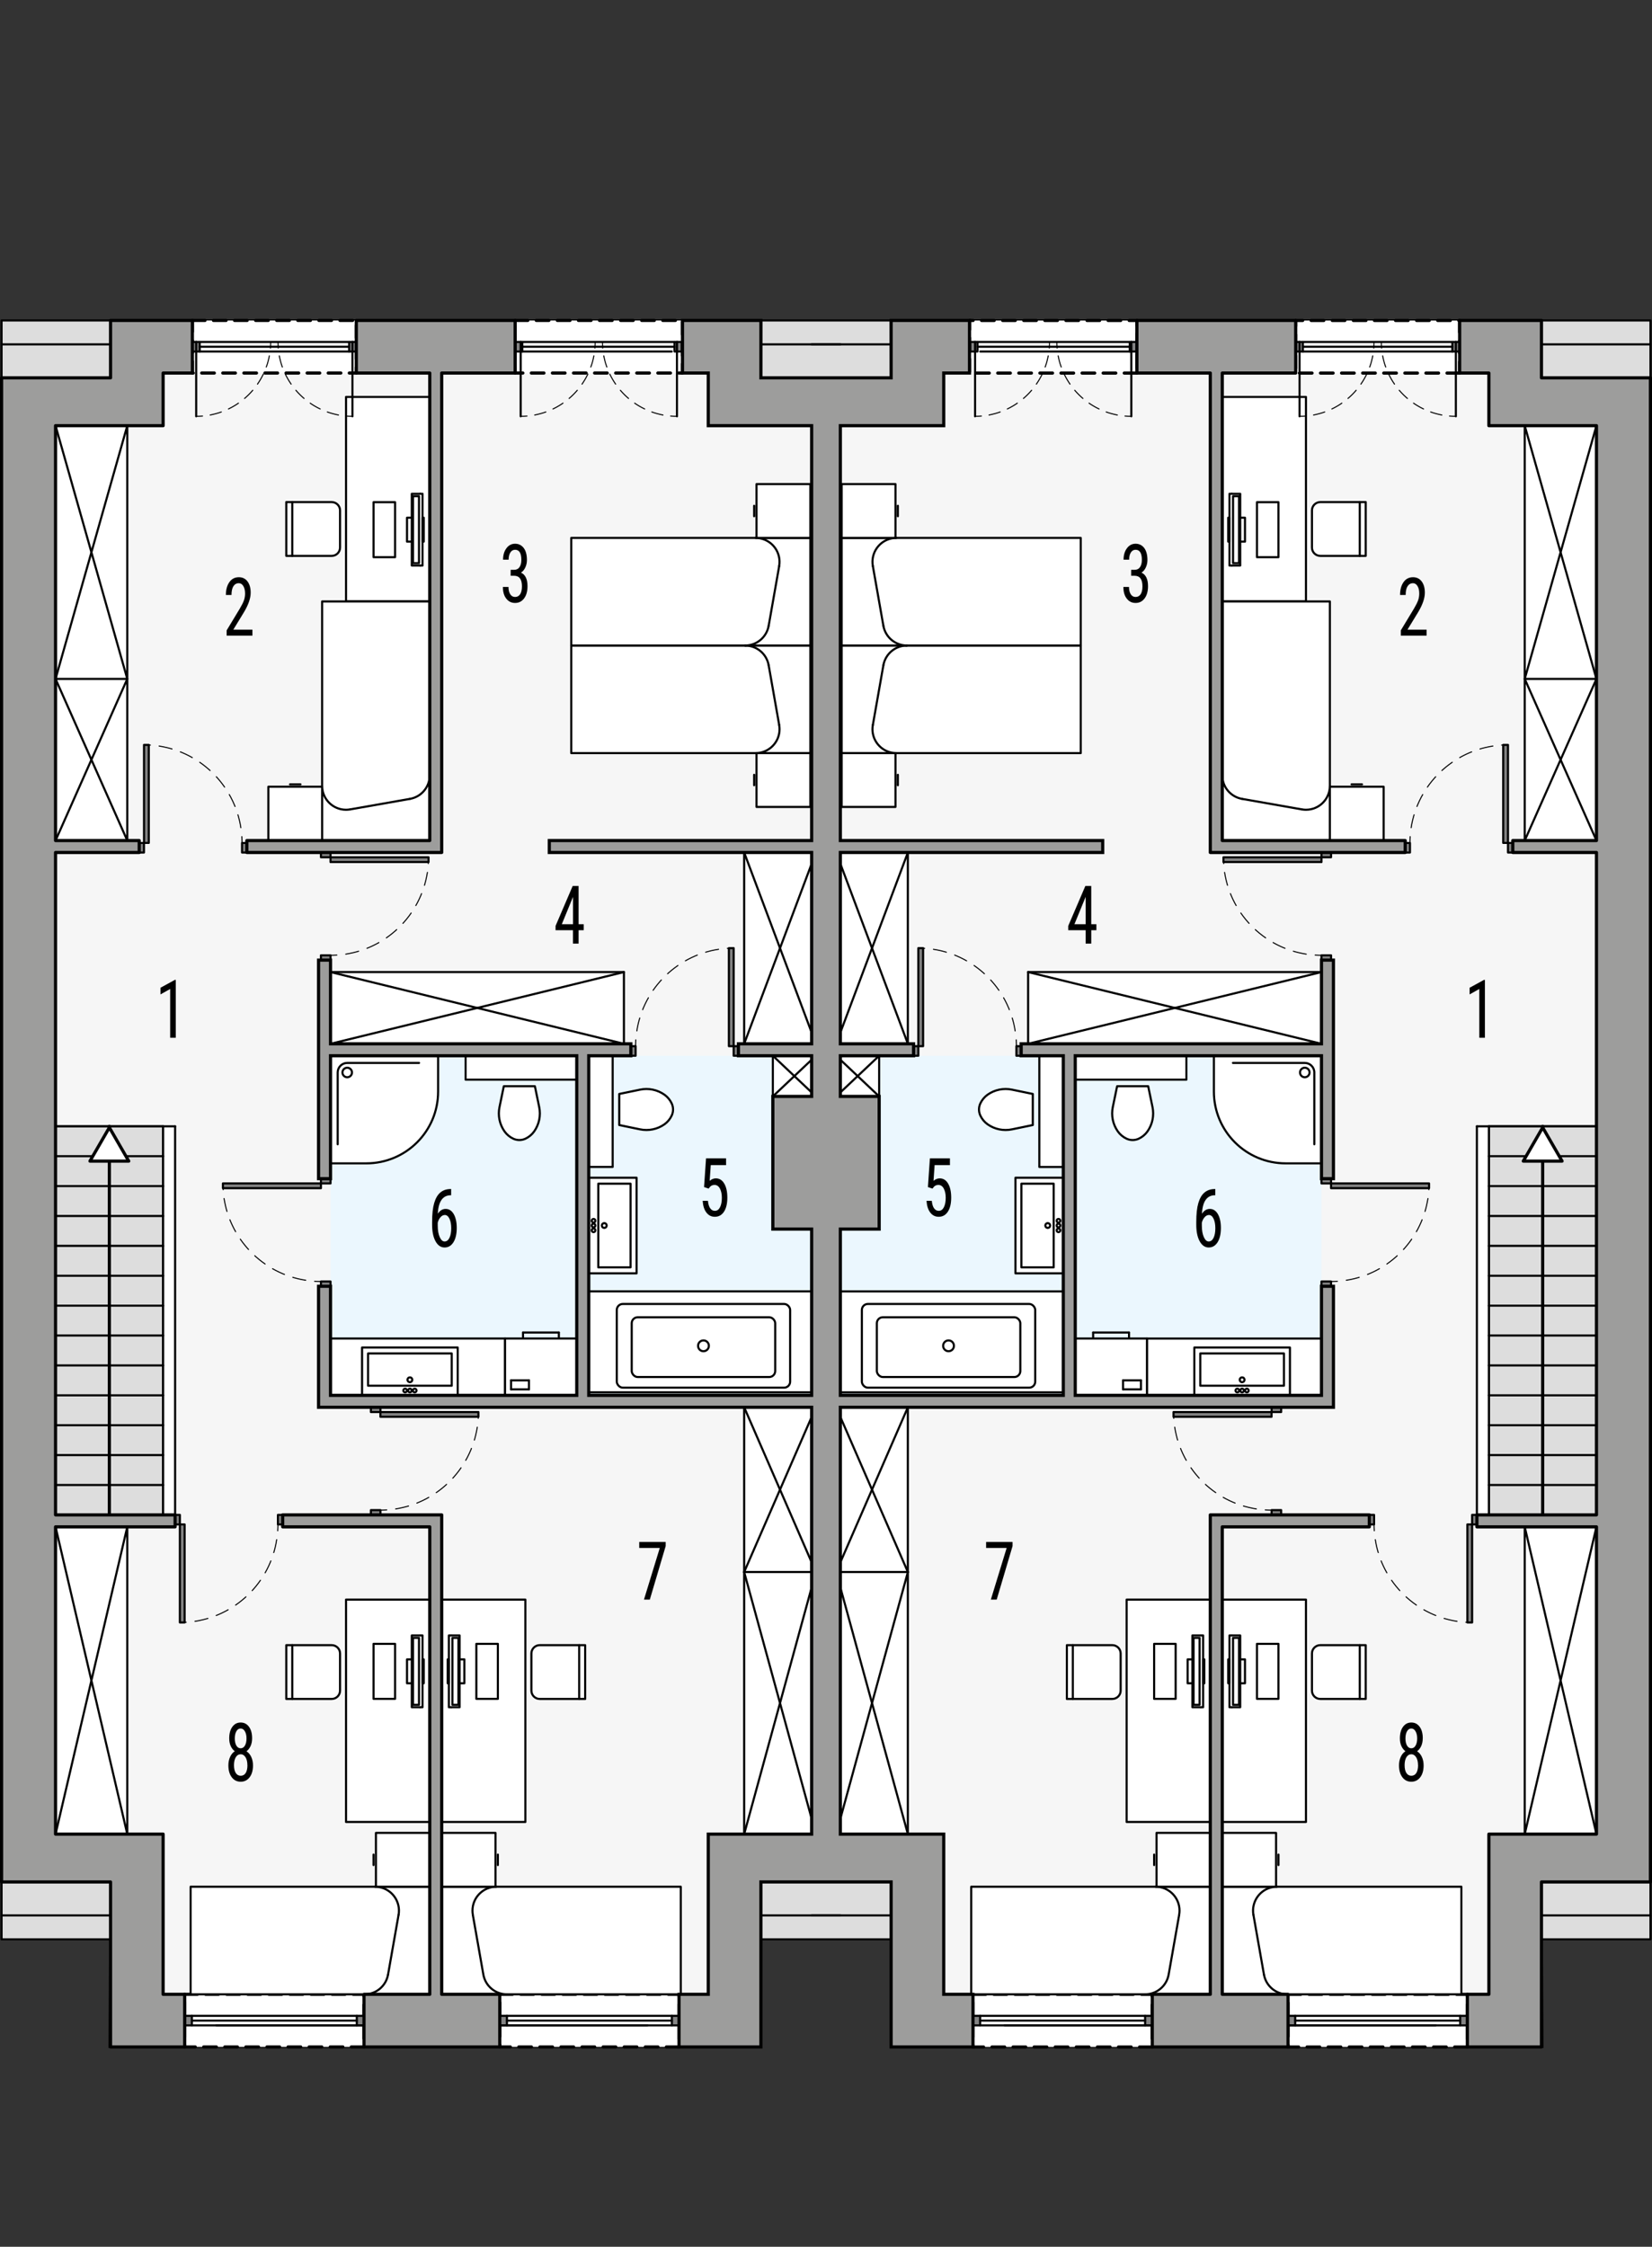 <?xml version="1.0" encoding="UTF-8"?><svg id="a" xmlns="http://www.w3.org/2000/svg" viewBox="0 0 391.71 532.67"><rect x="0" y="0" width="391.71" height="532.67" fill="#333333" stroke="none"/><rect x=".37" y="75.97" width="390.98" height="383.81" style="fill:#ddd; stroke:#000; stroke-linecap:round; stroke-linejoin:round; stroke-width:.5px;"/><polygon points="180.42 89.58 180.54 75.97 26.12 75.97 26.21 89.58 .37 89.68 .37 446.18 26.21 446.18 25.99 485.29 180.42 485.29 180.42 446.18 199.26 446.18 199.26 89.58 180.42 89.58" style="fill:#f6f6f6; stroke:#000; stroke-miterlimit:10; stroke-width:.5px;"/><rect x="78.37" y="250.3" width="115.09" height="80.5" style="fill:#ebf7fe; stroke-width:0px;"/><rect x="13.17" y="267.03" width="25.51" height="92.13" style="fill:#ddd; stroke:#000; stroke-linecap:round; stroke-linejoin:round; stroke-width:.5px;"/><rect x="45.61" y="75.97" width="38.87" height="12.47" style="fill:#fff; stroke:#000; stroke-dasharray:0 0 3 2; stroke-linecap:round; stroke-linejoin:round; stroke-width:.75px;"/><rect x="122.15" y="75.97" width="39.68" height="12.47" style="fill:#fff; stroke:#000; stroke-dasharray:0 0 3 2; stroke-linecap:round; stroke-linejoin:round; stroke-width:.75px;"/><rect x="118.5" y="472.82" width="42.52" height="12.47" style="fill:#fff; stroke:#000; stroke-dasharray:0 0 3 2; stroke-linecap:round; stroke-linejoin:round; stroke-width:.75px;"/><rect x="43.79" y="472.82" width="42.52" height="12.47" style="fill:#fff; stroke:#000; stroke-dasharray:0 0 3 2; stroke-linecap:round; stroke-linejoin:round; stroke-width:.75px;"/><rect x="78.37" y="317.34" width="41.39" height="13.46" style="fill:#fff; stroke:#000; stroke-linecap:round; stroke-linejoin:round; stroke-width:.5px;"/><rect x="38.68" y="267.03" width="2.83" height="92.13" style="fill:#fff; stroke-width:0px;"/><rect x="110.4" y="250.3" width="26.36" height="5.67" style="fill:#fff; stroke:#000; stroke-linecap:round; stroke-linejoin:round; stroke-width:.5px;"/><rect x="139.6" y="250.3" width="5.67" height="26.36" style="fill:#fff; stroke:#000; stroke-linecap:round; stroke-linejoin:round; stroke-width:.5px;"/><rect x="139.6" y="306.16" width="53.86" height="23.93" style="fill:#fff; stroke:#000; stroke-linecap:round; stroke-linejoin:round; stroke-width:.5px;"/><rect x="183.25" y="250.3" width="10.2" height="9.64" style="fill:#fff; stroke:#000; stroke-linecap:round; stroke-linejoin:round; stroke-width:.5px;"/><rect x="78.37" y="230.46" width="69.57" height="17.01" style="fill:#fff; stroke:#000; stroke-linecap:round; stroke-linejoin:round; stroke-width:.5px;"/><rect x="176.45" y="202.11" width="17.01" height="45.35" style="fill:#fff; stroke:#000; stroke-linecap:round; stroke-linejoin:round; stroke-width:.5px;"/><rect x="146.25" y="309.15" width="41.1" height="19.84" rx="1.42" ry="1.42" style="fill:#fff; stroke:#000; stroke-linecap:round; stroke-linejoin:round; stroke-width:.5px;"/><rect x="149.79" y="312.3" width="34.02" height="14.17" rx="1.42" ry="1.42" style="fill:none; stroke:#000; stroke-linecap:round; stroke-linejoin:round; stroke-width:.5px;"/><path d="M165.52,319.07c0-.7.57-1.28,1.28-1.28s1.28.57,1.28,1.28-.57,1.28-1.28,1.28-1.28-.57-1.28-1.28h0Z" style="fill:none; stroke:#000; stroke-linecap:round; stroke-linejoin:round; stroke-width:.5px;"/><rect x="82.05" y="379.24" width="19.84" height="52.72" style="fill:#fff; stroke:#000; stroke-linecap:round; stroke-linejoin:round; stroke-width:.5px;"/><rect x="104.73" y="379.24" width="19.84" height="52.72" style="fill:#fff; stroke:#000; stroke-linecap:round; stroke-linejoin:round; stroke-width:.5px;"/><rect x="82.05" y="94.11" width="19.84" height="48.47" style="fill:#fff; stroke:#000; stroke-linecap:round; stroke-linejoin:round; stroke-width:.5px;"/><polyline points="135.45 153.04 135.45 178.55 192.14 178.55 192.14 153.04 135.45 153.04" style="fill:#fff; stroke:#000; stroke-linecap:round; stroke-linejoin:round; stroke-width:.5px;"/><line x1="182.26" y1="157.73" x2="184.76" y2="171.9" style="fill:#fff; stroke:#000; stroke-linecap:round; stroke-linejoin:round; stroke-width:.5px;"/><path d="M182.26,157.73c-.48-2.71-2.83-4.68-5.58-4.68" style="fill:#fff; stroke:#000; stroke-linecap:round; stroke-linejoin:round; stroke-width:.5px;"/><path d="M179.17,178.55c3.13,0,5.67-2.54,5.67-5.67,0-.33-.03-.66-.09-.98" style="fill:#fff; stroke:#000; stroke-linecap:round; stroke-linejoin:round; stroke-width:.5px;"/><line x1="178.82" y1="186.17" x2="178.82" y2="183.69" style="fill:#fff; stroke:#000; stroke-linecap:round; stroke-linejoin:round; stroke-width:.5px;"/><polyline points="179.38 178.55 192.14 178.55 192.14 191.31 179.38 191.31 179.38 178.55" style="fill:#fff; stroke:#000; stroke-linecap:round; stroke-linejoin:round; stroke-width:.5px;"/><polyline points="135.45 153.04 135.45 127.53 192.14 127.53 192.14 153.04 135.45 153.04" style="fill:#fff; stroke:#000; stroke-linecap:round; stroke-linejoin:round; stroke-width:.5px;"/><line x1="182.26" y1="148.36" x2="184.76" y2="134.18" style="fill:#fff; stroke:#000; stroke-linecap:round; stroke-linejoin:round; stroke-width:.5px;"/><path d="M182.26,148.36c-.48,2.71-2.83,4.68-5.58,4.68" style="fill:#fff; stroke:#000; stroke-linecap:round; stroke-linejoin:round; stroke-width:.5px;"/><path d="M179.17,127.53c.33,0,.66.03.98.09,3.08.54,5.14,3.48,4.6,6.57" style="fill:#fff; stroke:#000; stroke-linecap:round; stroke-linejoin:round; stroke-width:.5px;"/><line x1="178.82" y1="119.91" x2="178.82" y2="122.39" style="fill:#fff; stroke:#000; stroke-linecap:round; stroke-linejoin:round; stroke-width:.5px;"/><polyline points="179.38 127.53 192.14 127.53 192.14 114.77 179.38 114.77 179.38 127.53" style="fill:#fff; stroke:#000; stroke-linecap:round; stroke-linejoin:round; stroke-width:.5px;"/><path d="M78.37,250.3v25.51h8.5c9.39,0,17.01-7.61,17.01-17.01v-8.5h-25.51Z" style="fill:#fff; stroke:#000; stroke-linecap:round; stroke-linejoin:round; stroke-width:.5px;"/><path d="M80.07,271.29v-17.02c0-1.25,1.02-2.27,2.27-2.27h17.02" style="fill:#fff; stroke:#000; stroke-linecap:round; stroke-linejoin:round; stroke-width:.5px;"/><path d="M81.2,254.27c0-.63.51-1.13,1.13-1.13s1.13.51,1.13,1.13-.51,1.13-1.13,1.13-1.13-.51-1.13-1.13h0Z" style="fill:#fff; stroke:#000; stroke-linecap:round; stroke-linejoin:round; stroke-width:.5px;"/><path d="M119.46,257.53l-1.02,4.93c-.42,2.01.01,4.1,1.19,5.78.53.75,1.25,1.34,2.08,1.73.91.42,1.96.42,2.87,0,.83-.39,1.55-.98,2.08-1.73,1.18-1.68,1.61-3.77,1.19-5.78l-1.02-4.93h-7.37" style="fill:#fff; stroke:#000; stroke-linecap:round; stroke-linejoin:round; stroke-width:.5px;"/><polyline points="85.85 330.81 85.85 319.47 108.53 319.47 108.53 330.81 85.85 330.81" style="fill:#fff; stroke:#000; stroke-linecap:round; stroke-linejoin:round; stroke-width:.5px;"/><rect x="87.27" y="320.88" width="19.84" height="7.65" style="fill:#fff; stroke:#000; stroke-linecap:round; stroke-linejoin:round; stroke-width:.5px;"/><path d="M96.62,327.12c0-.31.25-.57.57-.57s.57.25.57.57-.25.57-.57.57-.57-.25-.57-.57h0Z" style="fill:#fff; stroke:#000; stroke-linecap:round; stroke-linejoin:round; stroke-width:.5px;"/><path d="M96.76,329.67c0-.23.19-.43.43-.43s.43.19.43.43-.19.43-.43.43-.43-.19-.43-.43h0Z" style="fill:#fff; stroke:#000; stroke-linecap:round; stroke-linejoin:round; stroke-width:.5px;"/><path d="M97.9,329.67c0-.23.19-.43.43-.43s.43.19.43.43-.19.43-.43.43-.43-.19-.43-.43h0Z" style="fill:#fff; stroke:#000; stroke-linecap:round; stroke-linejoin:round; stroke-width:.5px;"/><path d="M95.63,329.67c0-.23.19-.43.43-.43s.43.19.43.43-.19.43-.43.43-.43-.19-.43-.43h0Z" style="fill:#fff; stroke:#000; stroke-linecap:round; stroke-linejoin:round; stroke-width:.5px;"/><line x1="132.51" y1="315.92" x2="124.01" y2="315.92" style="fill:#fff; stroke:#000; stroke-linecap:round; stroke-linejoin:round; stroke-width:.5px;"/><line x1="132.51" y1="317.34" x2="132.51" y2="315.92" style="fill:#fff; stroke:#000; stroke-linecap:round; stroke-linejoin:round; stroke-width:.5px;"/><line x1="124.01" y1="315.92" x2="124.01" y2="317.34" style="fill:#fff; stroke:#000; stroke-linecap:round; stroke-linejoin:round; stroke-width:.5px;"/><rect x="119.75" y="317.34" width="17.01" height="13.46" style="fill:#fff; stroke:#000; stroke-linecap:round; stroke-linejoin:round; stroke-width:.5px;"/><line x1="125.42" y1="327.26" x2="121.17" y2="327.26" style="fill:#fff; stroke:#000; stroke-linecap:round; stroke-linejoin:round; stroke-width:.5px;"/><line x1="125.42" y1="329.39" x2="125.42" y2="327.26" style="fill:#fff; stroke:#000; stroke-linecap:round; stroke-linejoin:round; stroke-width:.5px;"/><line x1="121.17" y1="327.26" x2="121.17" y2="329.39" style="fill:#fff; stroke:#000; stroke-linecap:round; stroke-linejoin:round; stroke-width:.5px;"/><line x1="121.17" y1="329.39" x2="125.42" y2="329.39" style="fill:#fff; stroke:#000; stroke-linecap:round; stroke-linejoin:round; stroke-width:.5px;"/><path d="M67.88,402.79h10.77c1.1,0,1.98-.89,1.98-1.98v-8.79c0-1.1-.89-1.98-1.98-1.98h-10.77v12.76" style="fill:#fff; stroke:#000; stroke-linecap:round; stroke-linejoin:round; stroke-width:.5px;"/><line x1="69.3" y1="402.79" x2="69.3" y2="390.03" style="fill:#fff; stroke:#000; stroke-linecap:round; stroke-linejoin:round; stroke-width:.5px;"/><line x1="99.63" y1="404.75" x2="99.63" y2="387.74" style="fill:#fff; stroke:#000; stroke-linecap:round; stroke-linejoin:round; stroke-width:.5px;"/><rect x="97.64" y="387.74" width="2.55" height="17.01" style="fill:#fff; stroke:#000; stroke-linecap:round; stroke-linejoin:round; stroke-width:.5px;"/><rect x="97.93" y="388.31" width="1.42" height="15.87" style="fill:#fff; stroke:#000; stroke-linecap:round; stroke-linejoin:round; stroke-width:.5px;"/><rect x="96.51" y="393.41" width="1.13" height="5.67" style="fill:#fff; stroke:#000; stroke-linecap:round; stroke-linejoin:round; stroke-width:.5px;"/><polyline points="93.68 389.73 93.68 402.77 88.57 402.77 88.57 389.73 93.68 389.73" style="fill:#fff; stroke:#000; stroke-linecap:round; stroke-linejoin:round; stroke-width:.5px;"/><rect x="100.19" y="393.41" width=".28" height="5.67" style="fill:#fff; stroke:#000; stroke-linecap:round; stroke-linejoin:round; stroke-width:.5px;"/><path d="M138.75,402.79h-10.77c-1.1,0-1.98-.89-1.98-1.98v-8.79c0-1.1.89-1.98,1.98-1.98h10.77v12.76" style="fill:#fff; stroke:#000; stroke-linecap:round; stroke-linejoin:round; stroke-width:.5px;"/><line x1="137.33" y1="402.79" x2="137.33" y2="390.03" style="fill:#fff; stroke:#000; stroke-linecap:round; stroke-linejoin:round; stroke-width:.5px;"/><line x1="107" y1="404.75" x2="107" y2="387.74" style="fill:#fff; stroke:#000; stroke-linecap:round; stroke-linejoin:round; stroke-width:.5px;"/><rect x="106.43" y="387.74" width="2.55" height="17.01" style="fill:#fff; stroke:#000; stroke-linecap:round; stroke-linejoin:round; stroke-width:.5px;"/><rect x="107.28" y="388.31" width="1.42" height="15.87" style="fill:#fff; stroke:#000; stroke-linecap:round; stroke-linejoin:round; stroke-width:.5px;"/><rect x="108.98" y="393.41" width="1.13" height="5.67" style="fill:#fff; stroke:#000; stroke-linecap:round; stroke-linejoin:round; stroke-width:.5px;"/><polyline points="112.95 389.73 112.95 402.77 118.05 402.77 118.05 389.73 112.95 389.73" style="fill:#fff; stroke:#000; stroke-linecap:round; stroke-linejoin:round; stroke-width:.5px;"/><rect x="106.15" y="393.41" width=".28" height="5.67" style="fill:#fff; stroke:#000; stroke-linecap:round; stroke-linejoin:round; stroke-width:.5px;"/><path d="M67.88,119.04h10.77c1.1,0,1.98.89,1.98,1.98v8.79c0,1.1-.89,1.98-1.98,1.98h-10.77v-12.76" style="fill:#fff; stroke:#000; stroke-linecap:round; stroke-linejoin:round; stroke-width:.5px;"/><line x1="69.3" y1="119.04" x2="69.3" y2="131.8" style="fill:#fff; stroke:#000; stroke-linecap:round; stroke-linejoin:round; stroke-width:.5px;"/><line x1="99.63" y1="117.07" x2="99.63" y2="134.08" style="fill:#fff; stroke:#000; stroke-linecap:round; stroke-linejoin:round; stroke-width:.5px;"/><rect x="97.64" y="117.07" width="2.55" height="17.01" style="fill:#fff; stroke:#000; stroke-linecap:round; stroke-linejoin:round; stroke-width:.5px;"/><rect x="97.93" y="117.64" width="1.42" height="15.87" style="fill:#fff; stroke:#000; stroke-linecap:round; stroke-linejoin:round; stroke-width:.5px;"/><rect x="96.51" y="122.74" width="1.13" height="5.67" style="fill:#fff; stroke:#000; stroke-linecap:round; stroke-linejoin:round; stroke-width:.5px;"/><polyline points="93.68 132.1 93.68 119.06 88.57 119.06 88.57 132.1 93.68 132.1" style="fill:#fff; stroke:#000; stroke-linecap:round; stroke-linejoin:round; stroke-width:.5px;"/><rect x="100.19" y="122.74" width=".28" height="5.67" style="fill:#fff; stroke:#000; stroke-linecap:round; stroke-linejoin:round; stroke-width:.5px;"/><polyline points="101.9 142.59 76.38 142.59 76.38 199.28 101.9 199.28 101.9 142.59" style="fill:#fff; stroke:#000; stroke-linecap:round; stroke-linejoin:round; stroke-width:.5px;"/><line x1="97.21" y1="189.4" x2="83.04" y2="191.89" style="fill:#fff; stroke:#000; stroke-linecap:round; stroke-linejoin:round; stroke-width:.5px;"/><path d="M97.21,189.4c2.71-.48,4.68-2.83,4.68-5.58" style="fill:#fff; stroke:#000; stroke-linecap:round; stroke-linejoin:round; stroke-width:.5px;"/><path d="M76.38,186.31c0,3.13,2.54,5.67,5.67,5.67.33,0,.66-.03.98-.09" style="fill:#fff; stroke:#000; stroke-linecap:round; stroke-linejoin:round; stroke-width:.5px;"/><line x1="68.77" y1="185.96" x2="71.25" y2="185.96" style="fill:#fff; stroke:#000; stroke-linecap:round; stroke-linejoin:round; stroke-width:.5px;"/><polyline points="76.38 186.52 76.38 199.28 63.63 199.28 63.63 186.52 76.38 186.52" style="fill:#fff; stroke:#000; stroke-linecap:round; stroke-linejoin:round; stroke-width:.5px;"/><path d="M42.65,384.66c.5,0,1-.02,1.5-.05" style="fill:none; stroke:#000; stroke-linecap:round; stroke-linejoin:round; stroke-width:.25px;"/><path d="M46.23,384.39c10.31-1.6,18.39-9.97,19.52-20.43" style="fill:none; stroke:#000; stroke-dasharray:0 0 3.14 2.09; stroke-linecap:round; stroke-linejoin:round; stroke-width:.25px;"/><path d="M65.85,362.92c.03-.5.05-1,.05-1.5" style="fill:none; stroke:#000; stroke-linecap:round; stroke-linejoin:round; stroke-width:.25px;"/><rect x="41.52" y="359.15" width="1.13" height="2.27" style="fill:#848484; stroke:#000; stroke-linecap:round; stroke-linejoin:round; stroke-width:.5px;"/><rect x="65.9" y="359.15" width="1.13" height="2.27" style="fill:#848484; stroke:#000; stroke-linecap:round; stroke-linejoin:round; stroke-width:.5px;"/><rect x="42.65" y="361.42" width="1.13" height="23.24" style="fill:#848484; stroke:#000; stroke-linecap:round; stroke-linejoin:round; stroke-width:.5px;"/><path d="M113.45,334.77c0,.5-.02,1-.05,1.5" style="fill:none; stroke:#000; stroke-linecap:round; stroke-linejoin:round; stroke-width:.25px;"/><path d="M113.17,338.36c-1.6,10.31-9.97,18.39-20.42,19.52" style="fill:none; stroke:#000; stroke-dasharray:0 0 3.14 2.09; stroke-linecap:round; stroke-linejoin:round; stroke-width:.25px;"/><path d="M91.7,357.97c-.5.03-1,.05-1.5.05" style="fill:none; stroke:#000; stroke-linecap:round; stroke-linejoin:round; stroke-width:.25px;"/><rect x="87.94" y="333.64" width="2.27" height="1.13" style="fill:#848484; stroke:#000; stroke-linecap:round; stroke-linejoin:round; stroke-width:.5px;"/><rect x="87.94" y="358.02" width="2.27" height="1.13" style="fill:#848484; stroke:#000; stroke-linecap:round; stroke-linejoin:round; stroke-width:.5px;"/><rect x="90.2" y="334.77" width="23.24" height="1.13" style="fill:#848484; stroke:#000; stroke-linecap:round; stroke-linejoin:round; stroke-width:.5px;"/><path d="M101.61,203.25c0,.5-.02,1-.05,1.5" style="fill:none; stroke:#000; stroke-linecap:round; stroke-linejoin:round; stroke-width:.25px;"/><path d="M101.34,206.83c-1.6,10.31-9.97,18.39-20.42,19.52" style="fill:none; stroke:#000; stroke-dasharray:0 0 3.14 2.09; stroke-linecap:round; stroke-linejoin:round; stroke-width:.25px;"/><path d="M79.87,226.44c-.5.03-1,.05-1.5.05" style="fill:none; stroke:#000; stroke-linecap:round; stroke-linejoin:round; stroke-width:.25px;"/><rect x="76.1" y="202.11" width="2.27" height="1.13" style="fill:#848484; stroke:#000; stroke-linecap:round; stroke-linejoin:round; stroke-width:.5px;"/><rect x="76.1" y="226.49" width="2.27" height="1.13" style="fill:#848484; stroke:#000; stroke-linecap:round; stroke-linejoin:round; stroke-width:.5px;"/><rect x="78.37" y="203.25" width="23.24" height="1.13" style="fill:#848484; stroke:#000; stroke-linecap:round; stroke-linejoin:round; stroke-width:.5px;"/><path d="M52.86,280.57c0,.5.02,1,.05,1.5" style="fill:none; stroke:#000; stroke-linecap:round; stroke-linejoin:round; stroke-width:.25px;"/><path d="M53.13,284.15c1.6,10.31,9.97,18.39,20.42,19.52" style="fill:none; stroke:#000; stroke-dasharray:0 0 3.14 2.09; stroke-linecap:round; stroke-linejoin:round; stroke-width:.25px;"/><path d="M74.6,303.77c.5.03,1,.05,1.5.05" style="fill:none; stroke:#000; stroke-linecap:round; stroke-linejoin:round; stroke-width:.25px;"/><rect x="76.1" y="279.44" width="2.27" height="1.13" style="fill:#848484; stroke:#000; stroke-linecap:round; stroke-linejoin:round; stroke-width:.5px;"/><rect x="76.1" y="303.82" width="2.27" height="1.13" style="fill:#848484; stroke:#000; stroke-linecap:round; stroke-linejoin:round; stroke-width:.5px;"/><rect x="52.86" y="280.57" width="23.24" height="1.13" style="fill:#848484; stroke:#000; stroke-linecap:round; stroke-linejoin:round; stroke-width:.5px;"/><path d="M34.15,176.6c.5,0,1,.02,1.5.05" style="fill:none; stroke:#000; stroke-linecap:round; stroke-linejoin:round; stroke-width:.25px;"/><path d="M37.73,176.88c10.31,1.59,18.39,9.97,19.52,20.42" style="fill:none; stroke:#000; stroke-dasharray:0 0 3.14 2.09; stroke-linecap:round; stroke-linejoin:round; stroke-width:.25px;"/><path d="M57.34,198.35c.03.5.05,1,.05,1.5" style="fill:none; stroke:#000; stroke-linecap:round; stroke-linejoin:round; stroke-width:.25px;"/><rect x="33.01" y="199.85" width="1.13" height="2.27" style="fill:#848484; stroke:#000; stroke-linecap:round; stroke-linejoin:round; stroke-width:.5px;"/><rect x="57.39" y="199.85" width="1.13" height="2.27" style="fill:#848484; stroke:#000; stroke-linecap:round; stroke-linejoin:round; stroke-width:.5px;"/><rect x="34.15" y="176.6" width="1.13" height="23.24" style="fill:#848484; stroke:#000; stroke-linecap:round; stroke-linejoin:round; stroke-width:.5px;"/><path d="M146.83,259.36l4.93-1.02c2.01-.42,4.1.01,5.78,1.19.75.53,1.34,1.25,1.73,2.08.42.91.42,1.96,0,2.87-.39.83-.98,1.55-1.73,2.08-1.68,1.18-3.77,1.61-5.78,1.19l-4.93-1.02v-7.37" style="fill:#fff; stroke:#000; stroke-linecap:round; stroke-linejoin:round; stroke-width:.5px;"/><polyline points="139.6 279.22 150.94 279.22 150.94 301.89 139.6 301.89 139.6 279.22" style="fill:#fff; stroke:#000; stroke-linecap:round; stroke-linejoin:round; stroke-width:.5px;"/><rect x="141.86" y="280.63" width="7.65" height="19.84" style="fill:#fff; stroke:#000; stroke-linecap:round; stroke-linejoin:round; stroke-width:.5px;"/><path d="M142.71,290.55c0-.31.25-.57.57-.57s.57.25.57.57-.25.57-.57.57-.57-.25-.57-.57h0Z" style="fill:#fff; stroke:#000; stroke-linecap:round; stroke-linejoin:round; stroke-width:.5px;"/><path d="M140.31,290.55c0-.23.19-.43.43-.43s.43.19.43.43-.19.43-.43.43-.43-.19-.43-.43h0Z" style="fill:#fff; stroke:#000; stroke-linecap:round; stroke-linejoin:round; stroke-width:.5px;"/><path d="M140.31,291.69c0-.23.19-.43.43-.43s.43.19.43.43-.19.43-.43.43-.43-.19-.43-.43h0Z" style="fill:#fff; stroke:#000; stroke-linecap:round; stroke-linejoin:round; stroke-width:.5px;"/><path d="M140.31,289.42c0-.23.19-.43.43-.43s.43.19.43.43-.19.43-.43.43-.43-.19-.43-.43h0Z" style="fill:#fff; stroke:#000; stroke-linecap:round; stroke-linejoin:round; stroke-width:.5px;"/><path d="M173.96,224.79c-.5,0-1,.02-1.5.05" style="fill:none; stroke:#000; stroke-linecap:round; stroke-linejoin:round; stroke-width:.25px;"/><path d="M170.38,225.06c-10.31,1.59-18.39,9.97-19.52,20.42" style="fill:none; stroke:#000; stroke-dasharray:0 0 3.14 2.09; stroke-linecap:round; stroke-linejoin:round; stroke-width:.25px;"/><path d="M150.76,246.53c-.03.5-.05,1-.05,1.5" style="fill:none; stroke:#000; stroke-linecap:round; stroke-linejoin:round; stroke-width:.25px;"/><rect x="173.96" y="248.03" width="1.13" height="2.27" style="fill:#848484; stroke:#000; stroke-linecap:round; stroke-linejoin:round; stroke-width:.5px;"/><rect x="149.58" y="248.03" width="1.13" height="2.27" style="fill:#848484; stroke:#000; stroke-linecap:round; stroke-linejoin:round; stroke-width:.5px;"/><rect x="172.83" y="224.79" width="1.13" height="23.24" style="fill:#848484; stroke:#000; stroke-linecap:round; stroke-linejoin:round; stroke-width:.5px;"/><polyline points="86.31 477.92 86.31 480.19 84.6 480.19 84.6 477.92 86.31 477.92" style="fill:#848484; stroke:#000; stroke-linecap:round; stroke-linejoin:round; stroke-width:.5px;"/><polyline points="45.49 477.92 45.49 480.19 43.79 480.19 43.79 477.92 45.49 477.92" style="fill:#848484; stroke:#000; stroke-linecap:round; stroke-linejoin:round; stroke-width:.5px;"/><line x1="84.6" y1="477.92" x2="45.49" y2="477.92" style="fill:#fff; stroke:#000; stroke-linecap:round; stroke-linejoin:round; stroke-width:.5px;"/><line x1="84.6" y1="479.06" x2="45.49" y2="479.06" style="fill:#fff; stroke:#000; stroke-linecap:round; stroke-linejoin:round; stroke-width:.5px;"/><line x1="84.6" y1="480.19" x2="45.49" y2="480.19" style="fill:#fff; stroke:#000; stroke-linecap:round; stroke-linejoin:round; stroke-width:.5px;"/><polyline points="161.42 472.82 161.42 447.31 104.73 447.31 104.73 472.82 161.42 472.82" style="fill:#fff; stroke:#000; stroke-linecap:round; stroke-linejoin:round; stroke-width:.5px;"/><line x1="114.61" y1="468.14" x2="112.11" y2="453.96" style="fill:#fff; stroke:#000; stroke-linecap:round; stroke-linejoin:round; stroke-width:.5px;"/><path d="M114.61,468.14c.48,2.71,2.83,4.68,5.58,4.68" style="fill:#fff; stroke:#000; stroke-linecap:round; stroke-linejoin:round; stroke-width:.5px;"/><path d="M117.7,447.31c-3.13,0-5.67,2.54-5.67,5.67,0,.33.03.66.09.98" style="fill:#fff; stroke:#000; stroke-linecap:round; stroke-linejoin:round; stroke-width:.5px;"/><line x1="118.05" y1="439.69" x2="118.05" y2="442.17" style="fill:#fff; stroke:#000; stroke-linecap:round; stroke-linejoin:round; stroke-width:.5px;"/><polyline points="117.49 447.31 104.73 447.31 104.73 434.55 117.49 434.55 117.49 447.31" style="fill:#fff; stroke:#000; stroke-linecap:round; stroke-linejoin:round; stroke-width:.5px;"/><polyline points="45.2 472.82 45.2 447.31 101.9 447.31 101.9 472.82 45.2 472.82" style="fill:#fff; stroke:#000; stroke-linecap:round; stroke-linejoin:round; stroke-width:.5px;"/><line x1="92.01" y1="468.14" x2="94.51" y2="453.96" style="fill:#fff; stroke:#000; stroke-linecap:round; stroke-linejoin:round; stroke-width:.5px;"/><path d="M92.01,468.14c-.48,2.71-2.83,4.68-5.58,4.68" style="fill:#fff; stroke:#000; stroke-linecap:round; stroke-linejoin:round; stroke-width:.5px;"/><path d="M88.93,447.31c.33,0,.66.03.98.09,3.08.54,5.14,3.48,4.6,6.57" style="fill:#fff; stroke:#000; stroke-linecap:round; stroke-linejoin:round; stroke-width:.5px;"/><line x1="88.57" y1="439.69" x2="88.57" y2="442.17" style="fill:#fff; stroke:#000; stroke-linecap:round; stroke-linejoin:round; stroke-width:.5px;"/><polyline points="89.14 447.31 101.9 447.31 101.9 434.55 89.14 434.55 89.14 447.31" style="fill:#fff; stroke:#000; stroke-linecap:round; stroke-linejoin:round; stroke-width:.5px;"/><polyline points="118.5 477.92 118.5 480.19 120.2 480.19 120.2 477.92 118.5 477.92" style="fill:#848484; stroke:#000; stroke-linecap:round; stroke-linejoin:round; stroke-width:.5px;"/><polyline points="159.31 477.92 159.31 480.19 161.01 480.19 161.01 477.92 159.31 477.92" style="fill:#848484; stroke:#000; stroke-linecap:round; stroke-linejoin:round; stroke-width:.5px;"/><line x1="120.2" y1="477.92" x2="159.31" y2="477.92" style="fill:#fff; stroke:#000; stroke-linecap:round; stroke-linejoin:round; stroke-width:.5px;"/><line x1="120.2" y1="479.06" x2="159.31" y2="479.06" style="fill:#fff; stroke:#000; stroke-linecap:round; stroke-linejoin:round; stroke-width:.5px;"/><line x1="120.2" y1="480.19" x2="159.31" y2="480.19" style="fill:#fff; stroke:#000; stroke-linecap:round; stroke-linejoin:round; stroke-width:.5px;"/><polyline points="84.48 81.07 84.48 83.34 82.78 83.34 82.78 81.07 84.48 81.07" style="fill:#848484; stroke:#000; stroke-linecap:round; stroke-linejoin:round; stroke-width:.5px;"/><polyline points="47.35 81.07 47.35 83.34 45.64 83.34 45.64 81.07 47.35 81.07" style="fill:#848484; stroke:#000; stroke-linecap:round; stroke-linejoin:round; stroke-width:.5px;"/><line x1="82.78" y1="81.07" x2="47.35" y2="81.07" style="fill:#fff; stroke:#000; stroke-linecap:round; stroke-linejoin:round; stroke-width:.5px;"/><line x1="82.78" y1="82.21" x2="47.35" y2="82.21" style="fill:#fff; stroke:#000; stroke-linecap:round; stroke-linejoin:round; stroke-width:.5px;"/><line x1="82.78" y1="83.34" x2="47.35" y2="83.34" style="fill:#fff; stroke:#000; stroke-linecap:round; stroke-linejoin:round; stroke-width:.5px;"/><polyline points="122.15 81.07 122.15 83.34 123.85 83.34 123.85 81.07 122.15 81.07" style="fill:#848484; stroke:#000; stroke-linecap:round; stroke-linejoin:round; stroke-width:.5px;"/><polyline points="159.94 81.07 159.94 83.34 161.64 83.34 161.64 81.07 159.94 81.07" style="fill:#848484; stroke:#000; stroke-linecap:round; stroke-linejoin:round; stroke-width:.5px;"/><line x1="123.85" y1="81.07" x2="159.94" y2="81.07" style="fill:#fff; stroke:#000; stroke-linecap:round; stroke-linejoin:round; stroke-width:.5px;"/><line x1="123.85" y1="82.21" x2="159.94" y2="82.21" style="fill:#fff; stroke:#000; stroke-linecap:round; stroke-linejoin:round; stroke-width:.5px;"/><line x1="123.85" y1="83.34" x2="159.28" y2="83.34" style="fill:#fff; stroke:#000; stroke-linecap:round; stroke-linejoin:round; stroke-width:.5px;"/><line x1="83.57" y1="81.03" x2="83.57" y2="98.7" style="fill:#fff; stroke:#000; stroke-linecap:round; stroke-linejoin:round; stroke-width:.5px;"/><line x1="84.43" y1="81.03" x2="84.43" y2="81.03" style="fill:#fff; stroke:#000; stroke-linecap:round; stroke-linejoin:round; stroke-width:.5px;"/><path d="M83.57,98.7c-.5,0-1.01-.02-1.5-.06" style="fill:none; stroke:#000; stroke-linecap:round; stroke-linejoin:round; stroke-width:.25px;"/><path d="M80.26,98.39c-7.4-1.4-13.16-7.42-14.19-14.94" style="fill:none; stroke:#000; stroke-dasharray:0 0 2.75 1.83; stroke-linecap:round; stroke-linejoin:round; stroke-width:.25px;"/><path d="M65.97,82.53c-.04-.49-.06-.99-.06-1.5" style="fill:none; stroke:#000; stroke-linecap:round; stroke-linejoin:round; stroke-width:.25px;"/><line x1="46.52" y1="81.03" x2="46.52" y2="98.7" style="fill:#fff; stroke:#000; stroke-linecap:round; stroke-linejoin:round; stroke-width:.5px;"/><line x1="45.66" y1="81.03" x2="45.66" y2="81.03" style="fill:#fff; stroke:#000; stroke-linecap:round; stroke-linejoin:round; stroke-width:.5px;"/><path d="M46.52,98.7c.51,0,1.01-.02,1.5-.06" style="fill:none; stroke:#000; stroke-linecap:round; stroke-linejoin:round; stroke-width:.25px;"/><path d="M49.83,98.39c7.4-1.4,13.16-7.42,14.19-14.94" style="fill:none; stroke:#000; stroke-dasharray:0 0 2.75 1.83; stroke-linecap:round; stroke-linejoin:round; stroke-width:.25px;"/><path d="M64.12,82.53c.04-.49.06-.99.06-1.5" style="fill:none; stroke:#000; stroke-linecap:round; stroke-linejoin:round; stroke-width:.25px;"/><line x1="160.52" y1="81.03" x2="160.52" y2="98.7" style="fill:#fff; stroke:#000; stroke-linecap:round; stroke-linejoin:round; stroke-width:.5px;"/><path d="M160.52,98.7c-.51,0-1.01-.02-1.5-.06" style="fill:none; stroke:#000; stroke-linecap:round; stroke-linejoin:round; stroke-width:.25px;"/><path d="M157.2,98.39c-7.4-1.4-13.16-7.42-14.19-14.94" style="fill:none; stroke:#000; stroke-dasharray:0 0 2.75 1.83; stroke-linecap:round; stroke-linejoin:round; stroke-width:.25px;"/><path d="M142.91,82.53c-.04-.49-.06-.99-.06-1.5" style="fill:none; stroke:#000; stroke-linecap:round; stroke-linejoin:round; stroke-width:.25px;"/><line x1="123.46" y1="81.03" x2="123.46" y2="98.7" style="fill:#fff; stroke:#000; stroke-linecap:round; stroke-linejoin:round; stroke-width:.5px;"/><path d="M123.46,98.7c.51,0,1.01-.02,1.5-.06" style="fill:none; stroke:#000; stroke-linecap:round; stroke-linejoin:round; stroke-width:.25px;"/><path d="M126.78,98.39c7.4-1.4,13.16-7.42,14.19-14.94" style="fill:none; stroke:#000; stroke-dasharray:0 0 2.75 1.83; stroke-linecap:round; stroke-linejoin:round; stroke-width:.25px;"/><path d="M141.06,82.53c.04-.49.06-.99.06-1.5" style="fill:none; stroke:#000; stroke-linecap:round; stroke-linejoin:round; stroke-width:.25px;"/><line x1="38.68" y1="359.15" x2="38.68" y2="267.03" style="fill:none; stroke:#000; stroke-linecap:round; stroke-linejoin:round; stroke-width:.5px;"/><line x1="41.52" y1="359.15" x2="41.52" y2="267.03" style="fill:none; stroke:#000; stroke-linecap:round; stroke-linejoin:round; stroke-width:.5px;"/><line x1="41.52" y1="267.03" x2="13.17" y2="267.03" style="fill:none; stroke:#000; stroke-linecap:round; stroke-linejoin:round; stroke-width:.5px;"/><line x1="38.68" y1="274.11" x2="13.17" y2="274.11" style="fill:none; stroke:#000; stroke-linecap:round; stroke-linejoin:round; stroke-width:.5px;"/><line x1="38.68" y1="281.2" x2="13.17" y2="281.2" style="fill:none; stroke:#000; stroke-linecap:round; stroke-linejoin:round; stroke-width:.5px;"/><line x1="38.68" y1="288.29" x2="13.17" y2="288.29" style="fill:none; stroke:#000; stroke-linecap:round; stroke-linejoin:round; stroke-width:.5px;"/><line x1="38.68" y1="295.37" x2="13.17" y2="295.37" style="fill:none; stroke:#000; stroke-linecap:round; stroke-linejoin:round; stroke-width:.5px;"/><line x1="38.68" y1="302.46" x2="13.17" y2="302.46" style="fill:none; stroke:#000; stroke-linecap:round; stroke-linejoin:round; stroke-width:.5px;"/><line x1="38.68" y1="309.55" x2="13.17" y2="309.55" style="fill:none; stroke:#000; stroke-linecap:round; stroke-linejoin:round; stroke-width:.5px;"/><line x1="38.68" y1="316.63" x2="13.17" y2="316.63" style="fill:none; stroke:#000; stroke-linecap:round; stroke-linejoin:round; stroke-width:.5px;"/><line x1="38.68" y1="323.72" x2="13.17" y2="323.72" style="fill:none; stroke:#000; stroke-linecap:round; stroke-linejoin:round; stroke-width:.5px;"/><line x1="38.68" y1="330.81" x2="13.17" y2="330.81" style="fill:none; stroke:#000; stroke-linecap:round; stroke-linejoin:round; stroke-width:.5px;"/><line x1="38.68" y1="337.89" x2="13.17" y2="337.89" style="fill:none; stroke:#000; stroke-linecap:round; stroke-linejoin:round; stroke-width:.5px;"/><line x1="38.68" y1="344.98" x2="13.17" y2="344.98" style="fill:none; stroke:#000; stroke-linecap:round; stroke-linejoin:round; stroke-width:.5px;"/><line x1="38.68" y1="352.07" x2="13.17" y2="352.07" style="fill:none; stroke:#000; stroke-linecap:round; stroke-linejoin:round; stroke-width:.5px;"/><line x1="25.93" y1="267.03" x2="25.93" y2="359.15" style="fill:none; stroke:#000; stroke-linecap:round; stroke-linejoin:round; stroke-width:.75px;"/><line x1="78.37" y1="230.46" x2="147.94" y2="247.47" style="fill:none; stroke:#000; stroke-linecap:round; stroke-linejoin:round; stroke-width:.5px;"/><line x1="147.94" y1="230.46" x2="78.37" y2="247.47" style="fill:none; stroke:#000; stroke-linecap:round; stroke-linejoin:round; stroke-width:.5px;"/><rect x="13.17" y="100.92" width="17.01" height="98.36" style="fill:#fff; stroke:#000; stroke-linecap:round; stroke-linejoin:round; stroke-width:.5px;"/><line x1="13.17" y1="100.92" x2="30.18" y2="160.96" style="fill:none; stroke:#000; stroke-linecap:round; stroke-linejoin:round; stroke-width:.5px;"/><line x1="30.18" y1="100.92" x2="13.17" y2="160.96" style="fill:none; stroke:#000; stroke-linecap:round; stroke-linejoin:round; stroke-width:.5px;"/><line x1="13.17" y1="199.28" x2="30.18" y2="160.96" style="fill:none; stroke:#000; stroke-linecap:round; stroke-linejoin:round; stroke-width:.5px;"/><line x1="30.18" y1="199.28" x2="13.17" y2="160.96" style="fill:none; stroke:#000; stroke-linecap:round; stroke-linejoin:round; stroke-width:.5px;"/><line x1="13.17" y1="160.96" x2="30.18" y2="160.96" style="fill:none; stroke:#000; stroke-linecap:round; stroke-linejoin:round; stroke-width:.5px;"/><rect x="176.45" y="333.64" width="17.01" height="101.2" style="fill:#fff; stroke:#000; stroke-linecap:round; stroke-linejoin:round; stroke-width:.5px;"/><line x1="193.45" y1="333.64" x2="176.45" y2="372.7" style="fill:none; stroke:#000; stroke-linecap:round; stroke-linejoin:round; stroke-width:.5px;"/><line x1="176.45" y1="333.64" x2="193.45" y2="372.7" style="fill:none; stroke:#000; stroke-linecap:round; stroke-linejoin:round; stroke-width:.5px;"/><line x1="193.45" y1="434.84" x2="176.45" y2="372.7" style="fill:none; stroke:#000; stroke-linecap:round; stroke-linejoin:round; stroke-width:.5px;"/><line x1="176.45" y1="434.84" x2="193.45" y2="372.7" style="fill:none; stroke:#000; stroke-linecap:round; stroke-linejoin:round; stroke-width:.5px;"/><line x1="176.45" y1="247.47" x2="193.45" y2="202.11" style="fill:none; stroke:#000; stroke-linecap:round; stroke-linejoin:round; stroke-width:.5px;"/><line x1="193.45" y1="247.47" x2="176.45" y2="202.11" style="fill:none; stroke:#000; stroke-linecap:round; stroke-linejoin:round; stroke-width:.5px;"/><line x1="183.25" y1="259.94" x2="193.45" y2="250.3" style="fill:none; stroke:#000; stroke-linecap:round; stroke-linejoin:round; stroke-width:.5px;"/><line x1="193.45" y1="259.94" x2="183.25" y2="250.3" style="fill:none; stroke:#000; stroke-linecap:round; stroke-linejoin:round; stroke-width:.5px;"/><line x1="176.45" y1="372.7" x2="193.45" y2="372.7" style="fill:none; stroke:#000; stroke-linecap:round; stroke-linejoin:round; stroke-width:.5px;"/><rect x="13.17" y="361.99" width="17.01" height="72.85" style="fill:#fff; stroke:#000; stroke-linecap:round; stroke-linejoin:round; stroke-width:.5px;"/><line x1="13.17" y1="361.99" x2="30.18" y2="434.84" style="fill:none; stroke:#000; stroke-linecap:round; stroke-linejoin:round; stroke-width:.5px;"/><line x1="30.18" y1="361.99" x2="13.17" y2="434.84" style="fill:none; stroke:#000; stroke-linecap:round; stroke-linejoin:round; stroke-width:.5px;"/><line x1="51.28" y1="480.19" x2="86.31" y2="480.19" style="fill:none; stroke:#000; stroke-linecap:round; stroke-linejoin:round; stroke-width:.5px;"/><line x1="26.21" y1="476.79" x2="26.21" y2="459.78" style="fill:none; stroke:#000; stroke-linecap:round; stroke-linejoin:round; stroke-width:.5px;"/><line x1="199.26" y1="454.11" x2="180.42" y2="454.11" style="fill:none; stroke:#000; stroke-linecap:round; stroke-linejoin:round; stroke-width:.5px;"/><line x1="180.42" y1="459.78" x2="180.42" y2="459.78" style="fill:none; stroke:#000; stroke-linecap:round; stroke-linejoin:round; stroke-width:.5px;"/><line x1="153.52" y1="480.19" x2="118.5" y2="480.19" style="fill:none; stroke:#000; stroke-linecap:round; stroke-linejoin:round; stroke-width:.5px;"/><line x1=".37" y1="454.11" x2="26.21" y2="454.11" style="fill:none; stroke:#000; stroke-linecap:round; stroke-linejoin:round; stroke-width:.5px;"/><line x1=".37" y1="81.64" x2="26.21" y2="81.64" style="fill:none; stroke:#000; stroke-linecap:round; stroke-linejoin:round; stroke-width:.5px;"/><line x1="26.21" y1="75.97" x2="26.21" y2="75.97" style="fill:none; stroke:#000; stroke-linecap:round; stroke-linejoin:round; stroke-width:.5px;"/><line x1="199.26" y1="81.64" x2="180.42" y2="81.64" style="fill:none; stroke:#000; stroke-linecap:round; stroke-linejoin:round; stroke-width:.5px;"/><line x1="180.42" y1="75.97" x2="180.42" y2="75.97" style="fill:none; stroke:#000; stroke-linecap:round; stroke-linejoin:round; stroke-width:.5px;"/><polygon points="25.93 267.31 21.33 275.28 30.53 275.28 25.93 267.31" style="fill:#fff; stroke:#000; stroke-linecap:round; stroke-linejoin:round; stroke-width:.75px;"/><polygon points="26.21 75.97 26.21 88.44 26.21 89.58 13.17 89.58 .37 89.58 .37 100.92 .37 434.84 .37 446.18 13.17 446.18 26.21 446.18 26.21 485.29 31.31 485.29 38.68 485.29 43.79 485.29 43.79 472.82 38.68 472.82 38.68 446.18 38.68 434.84 26.21 434.84 13.17 434.84 13.17 361.99 41.52 361.99 41.52 359.15 13.17 359.15 13.17 202.11 33.01 202.11 33.01 199.28 13.17 199.28 13.17 100.92 26.21 100.92 38.68 100.92 38.68 89.58 38.68 88.44 45.61 88.44 45.61 75.97 38.68 75.97 26.21 75.97" style="fill:#9d9d9c; stroke:#000; stroke-linecap:round; stroke-linejoin:round; stroke-width:.75px;"/><polygon points="104.73 202.11 104.73 199.28 104.73 88.44 122.15 88.44 122.15 75.97 84.48 75.97 84.48 88.44 101.9 88.44 101.9 199.28 58.53 199.28 58.53 202.11 101.9 202.11 104.73 202.11" style="fill:#9d9d9c; stroke:#000; stroke-linecap:round; stroke-linejoin:round; stroke-width:.75px;"/><polygon points="104.73 361.99 104.73 360.57 104.73 359.15 67.03 359.15 67.03 361.99 101.9 361.99 101.9 472.82 86.31 472.82 86.31 485.29 118.5 485.29 118.5 472.82 104.73 472.82 104.73 361.99" style="fill:#9d9d9c; stroke:#000; stroke-linecap:round; stroke-linejoin:round; stroke-width:.75px;"/><path d="M59.78,412.13c0,.68-.12,1.29-.36,1.82-.24.53-.57.95-.98,1.25.49.31.87.76,1.14,1.35s.41,1.25.41,1.99c0,1.18-.27,2.12-.8,2.82-.53.7-1.24,1.06-2.12,1.06s-1.59-.35-2.12-1.06c-.53-.7-.8-1.64-.8-2.82,0-.75.14-1.42.41-2.01.27-.59.64-1.04,1.11-1.34-.41-.3-.73-.71-.97-1.24s-.35-1.13-.35-1.82c0-1.15.25-2.06.75-2.74s1.15-1.01,1.97-1.01,1.46.33,1.96,1c.5.67.75,1.59.75,2.75ZM58.66,418.5c0-.78-.15-1.41-.44-1.88-.3-.47-.68-.71-1.16-.71s-.88.24-1.16.71c-.28.48-.42,1.1-.42,1.88s.14,1.4.42,1.84c.28.44.67.66,1.18.66s.9-.22,1.18-.66c.27-.44.41-1.05.41-1.84ZM58.45,412.16c0-.69-.13-1.26-.39-1.7-.26-.44-.59-.66-1-.66-.43,0-.76.22-1.01.65-.25.43-.38,1-.38,1.71s.13,1.28.38,1.7.59.63,1.01.63.76-.21,1.01-.64c.25-.42.38-.99.38-1.69Z" style="stroke-width:0px;"/><path d="M157.84,366.55l-3.76,12.69h-1.39l3.75-12.24h-4.87v-1.43h6.27v.98Z" style="stroke-width:0px;"/><path d="M41.69,246.04h-1.34v-11.57l-2.3,1.29v-1.58l3.42-1.87h.21v13.73Z" style="stroke-width:0px;"/><path d="M59.85,150.7h-6.11v-1.25l3.12-5.16c.47-.79.8-1.45.98-1.96.18-.51.27-1.05.27-1.62,0-.73-.14-1.31-.41-1.76-.27-.45-.63-.68-1.07-.68-.56,0-.98.24-1.29.72-.3.48-.45,1.17-.45,2.07h-1.33c0-1.26.28-2.27.83-3.05.55-.78,1.3-1.16,2.24-1.16.87,0,1.56.33,2.06,1,.5.67.75,1.55.75,2.66,0,1.35-.56,2.95-1.69,4.79l-2.43,3.98h4.53v1.42Z" style="stroke-width:0px;"/><path d="M121.07,135.09h.85c.55,0,.97-.21,1.26-.63.29-.42.44-.99.44-1.72,0-1.6-.5-2.4-1.49-2.4-.48,0-.85.22-1.12.65-.27.43-.41,1-.41,1.7h-1.32c0-1.09.27-2,.8-2.71s1.21-1.07,2.05-1.07,1.54.34,2.05,1.01c.51.67.76,1.62.76,2.86,0,.63-.13,1.22-.39,1.77-.26.55-.6.95-1.02,1.21,1.03.48,1.55,1.54,1.55,3.2,0,1.22-.27,2.19-.81,2.91s-1.25,1.08-2.13,1.08-1.56-.34-2.1-1.03-.8-1.61-.8-2.76h1.33c0,.73.14,1.3.42,1.73s.66.64,1.15.64.89-.21,1.18-.63c.29-.42.44-1.06.44-1.91,0-1.66-.63-2.49-1.88-2.49h-.8v-1.42Z" style="stroke-width:0px;"/><path d="M166.94,281.44l.47-6.81h4.75v1.6h-3.63l-.26,3.73c.45-.39.94-.59,1.46-.59.85,0,1.52.41,2,1.24.49.83.73,1.94.73,3.33s-.26,2.52-.79,3.33c-.53.81-1.25,1.21-2.17,1.21-.82,0-1.49-.33-2-1-.52-.67-.81-1.6-.89-2.78h1.25c.08.78.25,1.37.54,1.77s.65.6,1.11.6c.52,0,.92-.28,1.21-.84.29-.56.44-1.32.44-2.27,0-.89-.16-1.62-.47-2.19-.31-.56-.73-.84-1.26-.84-.44,0-.79.14-1.06.43l-.35.44-1.06-.36Z" style="stroke-width:0px;"/><path d="M137.19,219.12h1.22v1.42h-1.22v3.17h-1.33v-3.17h-4.13v-1.02l4.06-9.47h1.4v9.07ZM133.21,219.12h2.66v-6.49l-2.66,6.49Z" style="stroke-width:0px;"/><path d="M106.97,281.91v1.47h-.22c-.89.03-1.58.4-2.08,1.12s-.79,1.81-.86,3.26c.49-.76,1.11-1.15,1.86-1.15.81,0,1.44.42,1.92,1.24.47.83.71,1.92.71,3.26,0,1.43-.26,2.56-.78,3.4s-1.23,1.25-2.11,1.25-1.6-.49-2.14-1.47c-.54-.98-.81-2.29-.81-3.91v-.67c0-1.88.16-3.37.49-4.49.33-1.11.8-1.94,1.44-2.48.63-.54,1.42-.82,2.36-.84h.23ZM105.45,288.06c-.36,0-.69.17-1,.52-.31.34-.53.78-.66,1.31v.68c0,1.11.16,2.01.47,2.71.31.7.7,1.05,1.15,1.05.5,0,.88-.29,1.16-.86.28-.57.42-1.33.42-2.27s-.14-1.68-.42-2.27c-.28-.58-.66-.88-1.13-.88Z" style="stroke-width:0px;"/><polygon points="211.3 89.58 211.17 75.97 365.59 75.97 365.5 89.58 391.34 89.68 391.34 446.18 365.5 446.18 365.72 485.29 211.3 485.29 211.3 446.18 192.45 446.18 192.45 89.58 211.3 89.58" style="fill:#f6f6f6; stroke:#000; stroke-miterlimit:10; stroke-width:.5px;"/><rect x="198.26" y="250.3" width="115.09" height="80.5" transform="translate(511.6 581.11) rotate(-180)" style="fill:#ebf7fe; stroke-width:0px;"/><rect x="353.03" y="267.03" width="25.51" height="92.13" transform="translate(731.57 626.18) rotate(-180)" style="fill:#ddd; stroke:#000; stroke-linecap:round; stroke-linejoin:round; stroke-width:.5px;"/><rect x="307.23" y="75.97" width="38.87" height="12.47" transform="translate(653.33 164.42) rotate(-180)" style="fill:#fff; stroke:#000; stroke-dasharray:0 0 3 2; stroke-linecap:round; stroke-linejoin:round; stroke-width:.75px;"/><rect x="229.88" y="75.97" width="39.68" height="12.47" transform="translate(499.45 164.42) rotate(-180)" style="fill:#fff; stroke:#000; stroke-dasharray:0 0 3 2; stroke-linecap:round; stroke-linejoin:round; stroke-width:.75px;"/><rect x="230.7" y="472.82" width="42.52" height="12.47" transform="translate(503.91 958.12) rotate(-180)" style="fill:#fff; stroke:#000; stroke-dasharray:0 0 3 2; stroke-linecap:round; stroke-linejoin:round; stroke-width:.75px;"/><rect x="305.41" y="472.82" width="42.52" height="12.47" transform="translate(653.33 958.12) rotate(-180)" style="fill:#fff; stroke:#000; stroke-dasharray:0 0 3 2; stroke-linecap:round; stroke-linejoin:round; stroke-width:.75px;"/><rect x="271.96" y="317.34" width="41.39" height="13.46" transform="translate(585.3 648.15) rotate(-180)" style="fill:#fff; stroke:#000; stroke-linecap:round; stroke-linejoin:round; stroke-width:.5px;"/><rect x="350.19" y="267.03" width="2.83" height="92.13" transform="translate(703.22 626.18) rotate(-180)" style="fill:#fff; stroke-width:0px;"/><rect x="254.95" y="250.3" width="26.36" height="5.67" transform="translate(536.26 506.27) rotate(-180)" style="fill:#fff; stroke:#000; stroke-linecap:round; stroke-linejoin:round; stroke-width:.5px;"/><rect x="246.45" y="250.3" width="5.67" height="26.36" transform="translate(498.56 526.97) rotate(-180)" style="fill:#fff; stroke:#000; stroke-linecap:round; stroke-linejoin:round; stroke-width:.5px;"/><rect x="198.26" y="306.16" width="53.86" height="23.93" transform="translate(450.37 636.26) rotate(-180)" style="fill:#fff; stroke:#000; stroke-linecap:round; stroke-linejoin:round; stroke-width:.5px;"/><rect x="198.26" y="250.3" width="10.2" height="9.64" transform="translate(406.72 510.24) rotate(-180)" style="fill:#fff; stroke:#000; stroke-linecap:round; stroke-linejoin:round; stroke-width:.5px;"/><rect x="243.77" y="230.46" width="69.57" height="17.01" transform="translate(557.12 477.93) rotate(-180)" style="fill:#fff; stroke:#000; stroke-linecap:round; stroke-linejoin:round; stroke-width:.5px;"/><rect x="198.26" y="202.11" width="17.01" height="45.35" transform="translate(413.52 449.58) rotate(-180)" style="fill:#fff; stroke:#000; stroke-linecap:round; stroke-linejoin:round; stroke-width:.5px;"/><rect x="204.36" y="309.15" width="41.1" height="19.84" rx="1.42" ry="1.42" style="fill:#fff; stroke:#000; stroke-linecap:round; stroke-linejoin:round; stroke-width:.5px;"/><rect x="207.91" y="312.3" width="34.02" height="14.17" rx="1.42" ry="1.42" style="fill:none; stroke:#000; stroke-linecap:round; stroke-linejoin:round; stroke-width:.5px;"/><path d="M226.19,319.07c0-.7-.57-1.28-1.28-1.28s-1.28.57-1.28,1.28c0,.7.57,1.28,1.28,1.28s1.28-.57,1.28-1.28h0Z" style="fill:none; stroke:#000; stroke-linecap:round; stroke-linejoin:round; stroke-width:.5px;"/><rect x="289.82" y="379.24" width="19.84" height="52.72" style="fill:#fff; stroke:#000; stroke-linecap:round; stroke-linejoin:round; stroke-width:.5px;"/><rect x="267.14" y="379.24" width="19.84" height="52.72" style="fill:#fff; stroke:#000; stroke-linecap:round; stroke-linejoin:round; stroke-width:.5px;"/><rect x="289.82" y="94.11" width="19.84" height="48.47" style="fill:#fff; stroke:#000; stroke-linecap:round; stroke-linejoin:round; stroke-width:.5px;"/><polyline points="256.26 153.04 256.26 178.55 199.57 178.55 199.57 153.04 256.26 153.04" style="fill:#fff; stroke:#000; stroke-linecap:round; stroke-linejoin:round; stroke-width:.5px;"/><line x1="209.46" y1="157.73" x2="206.96" y2="171.9" style="fill:#fff; stroke:#000; stroke-linecap:round; stroke-linejoin:round; stroke-width:.5px;"/><path d="M209.46,157.73c.48-2.71,2.83-4.68,5.58-4.68" style="fill:#fff; stroke:#000; stroke-linecap:round; stroke-linejoin:round; stroke-width:.5px;"/><path d="M212.54,178.55c-3.13,0-5.67-2.54-5.67-5.67,0-.33.03-.66.09-.98" style="fill:#fff; stroke:#000; stroke-linecap:round; stroke-linejoin:round; stroke-width:.5px;"/><line x1="212.89" y1="186.17" x2="212.89" y2="183.69" style="fill:#fff; stroke:#000; stroke-linecap:round; stroke-linejoin:round; stroke-width:.5px;"/><polyline points="212.33 178.55 199.57 178.55 199.57 191.31 212.33 191.31 212.33 178.55" style="fill:#fff; stroke:#000; stroke-linecap:round; stroke-linejoin:round; stroke-width:.5px;"/><polyline points="256.26 153.04 256.26 127.53 199.57 127.53 199.57 153.04 256.26 153.04" style="fill:#fff; stroke:#000; stroke-linecap:round; stroke-linejoin:round; stroke-width:.5px;"/><line x1="209.46" y1="148.36" x2="206.96" y2="134.18" style="fill:#fff; stroke:#000; stroke-linecap:round; stroke-linejoin:round; stroke-width:.5px;"/><path d="M209.46,148.36c.48,2.71,2.83,4.68,5.58,4.68" style="fill:#fff; stroke:#000; stroke-linecap:round; stroke-linejoin:round; stroke-width:.5px;"/><path d="M212.54,127.53c-.33,0-.66.03-.98.09-3.08.54-5.14,3.48-4.6,6.57" style="fill:#fff; stroke:#000; stroke-linecap:round; stroke-linejoin:round; stroke-width:.5px;"/><line x1="212.89" y1="119.91" x2="212.89" y2="122.39" style="fill:#fff; stroke:#000; stroke-linecap:round; stroke-linejoin:round; stroke-width:.5px;"/><polyline points="212.33 127.53 199.57 127.53 199.57 114.77 212.33 114.77 212.33 127.53" style="fill:#fff; stroke:#000; stroke-linecap:round; stroke-linejoin:round; stroke-width:.5px;"/><path d="M313.34,250.3v25.51h-8.5c-9.39,0-17.01-7.61-17.01-17.01v-8.5h25.51Z" style="fill:#fff; stroke:#000; stroke-linecap:round; stroke-linejoin:round; stroke-width:.5px;"/><path d="M311.64,271.29v-17.02c0-1.25-1.02-2.27-2.27-2.27h-17.02" style="fill:#fff; stroke:#000; stroke-linecap:round; stroke-linejoin:round; stroke-width:.5px;"/><path d="M310.51,254.27c0-.63-.51-1.13-1.13-1.13s-1.13.51-1.13,1.13c0,.63.51,1.13,1.13,1.13s1.13-.51,1.13-1.13h0Z" style="fill:#fff; stroke:#000; stroke-linecap:round; stroke-linejoin:round; stroke-width:.5px;"/><path d="M272.25,257.53l1.02,4.93c.42,2.01-.01,4.1-1.19,5.78-.53.75-1.25,1.34-2.08,1.73-.91.42-1.96.42-2.87,0-.83-.39-1.55-.98-2.08-1.73-1.18-1.68-1.61-3.77-1.19-5.78l1.02-4.93h7.37" style="fill:#fff; stroke:#000; stroke-linecap:round; stroke-linejoin:round; stroke-width:.5px;"/><polyline points="305.86 330.81 305.86 319.47 283.19 319.47 283.19 330.81 305.86 330.81" style="fill:#fff; stroke:#000; stroke-linecap:round; stroke-linejoin:round; stroke-width:.5px;"/><rect x="284.6" y="320.88" width="19.84" height="7.65" style="fill:#fff; stroke:#000; stroke-linecap:round; stroke-linejoin:round; stroke-width:.5px;"/><path d="M295.09,327.12c0-.31-.25-.57-.57-.57s-.57.25-.57.57c0,.31.25.57.57.57s.57-.25.57-.57h0Z" style="fill:#fff; stroke:#000; stroke-linecap:round; stroke-linejoin:round; stroke-width:.5px;"/><path d="M294.95,329.67c0-.23-.19-.43-.43-.43s-.43.19-.43.43.19.43.43.43.43-.19.43-.43h0Z" style="fill:#fff; stroke:#000; stroke-linecap:round; stroke-linejoin:round; stroke-width:.5px;"/><path d="M293.82,329.67c0-.23-.19-.43-.43-.43s-.43.19-.43.43.19.43.43.43.43-.19.43-.43h0Z" style="fill:#fff; stroke:#000; stroke-linecap:round; stroke-linejoin:round; stroke-width:.5px;"/><path d="M296.08,329.67c0-.23-.19-.43-.43-.43s-.43.19-.43.43.19.43.43.43.43-.19.43-.43h0Z" style="fill:#fff; stroke:#000; stroke-linecap:round; stroke-linejoin:round; stroke-width:.5px;"/><line x1="259.2" y1="315.92" x2="267.71" y2="315.92" style="fill:#fff; stroke:#000; stroke-linecap:round; stroke-linejoin:round; stroke-width:.5px;"/><line x1="259.2" y1="317.34" x2="259.2" y2="315.92" style="fill:#fff; stroke:#000; stroke-linecap:round; stroke-linejoin:round; stroke-width:.5px;"/><line x1="267.71" y1="315.92" x2="267.71" y2="317.34" style="fill:#fff; stroke:#000; stroke-linecap:round; stroke-linejoin:round; stroke-width:.5px;"/><rect x="254.95" y="317.34" width="17.01" height="13.46" style="fill:#fff; stroke:#000; stroke-linecap:round; stroke-linejoin:round; stroke-width:.5px;"/><line x1="266.29" y1="327.26" x2="270.54" y2="327.26" style="fill:#fff; stroke:#000; stroke-linecap:round; stroke-linejoin:round; stroke-width:.5px;"/><line x1="266.29" y1="329.39" x2="266.29" y2="327.26" style="fill:#fff; stroke:#000; stroke-linecap:round; stroke-linejoin:round; stroke-width:.5px;"/><line x1="270.54" y1="327.26" x2="270.54" y2="329.39" style="fill:#fff; stroke:#000; stroke-linecap:round; stroke-linejoin:round; stroke-width:.5px;"/><line x1="270.54" y1="329.39" x2="266.29" y2="329.39" style="fill:#fff; stroke:#000; stroke-linecap:round; stroke-linejoin:round; stroke-width:.5px;"/><path d="M323.83,402.79h-10.77c-1.1,0-1.98-.89-1.98-1.98v-8.79c0-1.1.89-1.98,1.98-1.98h10.77v12.76" style="fill:#fff; stroke:#000; stroke-linecap:round; stroke-linejoin:round; stroke-width:.5px;"/><line x1="322.42" y1="402.79" x2="322.42" y2="390.03" style="fill:#fff; stroke:#000; stroke-linecap:round; stroke-linejoin:round; stroke-width:.5px;"/><line x1="292.08" y1="404.75" x2="292.08" y2="387.74" style="fill:#fff; stroke:#000; stroke-linecap:round; stroke-linejoin:round; stroke-width:.5px;"/><rect x="291.52" y="387.74" width="2.55" height="17.01" style="fill:#fff; stroke:#000; stroke-linecap:round; stroke-linejoin:round; stroke-width:.5px;"/><rect x="292.37" y="388.31" width="1.42" height="15.87" style="fill:#fff; stroke:#000; stroke-linecap:round; stroke-linejoin:round; stroke-width:.5px;"/><rect x="294.07" y="393.41" width="1.13" height="5.67" style="fill:#fff; stroke:#000; stroke-linecap:round; stroke-linejoin:round; stroke-width:.5px;"/><polyline points="298.04 389.73 298.04 402.77 303.14 402.77 303.14 389.73 298.04 389.73" style="fill:#fff; stroke:#000; stroke-linecap:round; stroke-linejoin:round; stroke-width:.5px;"/><rect x="291.23" y="393.41" width=".28" height="5.67" style="fill:#fff; stroke:#000; stroke-linecap:round; stroke-linejoin:round; stroke-width:.5px;"/><path d="M252.97,402.79h10.77c1.1,0,1.98-.89,1.98-1.98v-8.79c0-1.1-.89-1.98-1.98-1.98h-10.77s0,12.76,0,12.76" style="fill:#fff; stroke:#000; stroke-linecap:round; stroke-linejoin:round; stroke-width:.5px;"/><line x1="254.38" y1="402.79" x2="254.38" y2="390.03" style="fill:#fff; stroke:#000; stroke-linecap:round; stroke-linejoin:round; stroke-width:.5px;"/><line x1="284.71" y1="404.75" x2="284.71" y2="387.74" style="fill:#fff; stroke:#000; stroke-linecap:round; stroke-linejoin:round; stroke-width:.5px;"/><rect x="282.73" y="387.74" width="2.55" height="17.01" style="fill:#fff; stroke:#000; stroke-linecap:round; stroke-linejoin:round; stroke-width:.5px;"/><rect x="283.01" y="388.31" width="1.42" height="15.87" style="fill:#fff; stroke:#000; stroke-linecap:round; stroke-linejoin:round; stroke-width:.5px;"/><rect x="281.6" y="393.41" width="1.13" height="5.67" style="fill:#fff; stroke:#000; stroke-linecap:round; stroke-linejoin:round; stroke-width:.5px;"/><polyline points="278.76 389.73 278.76 402.77 273.66 402.77 273.66 389.73 278.76 389.73" style="fill:#fff; stroke:#000; stroke-linecap:round; stroke-linejoin:round; stroke-width:.5px;"/><rect x="285.28" y="393.41" width=".28" height="5.67" style="fill:#fff; stroke:#000; stroke-linecap:round; stroke-linejoin:round; stroke-width:.5px;"/><path d="M323.83,119.04h-10.77c-1.1,0-1.98.89-1.98,1.98v8.79c0,1.1.89,1.98,1.98,1.98h10.77s0-12.76,0-12.76" style="fill:#fff; stroke:#000; stroke-linecap:round; stroke-linejoin:round; stroke-width:.5px;"/><line x1="322.42" y1="119.04" x2="322.42" y2="131.8" style="fill:#fff; stroke:#000; stroke-linecap:round; stroke-linejoin:round; stroke-width:.5px;"/><line x1="292.08" y1="117.07" x2="292.08" y2="134.08" style="fill:#fff; stroke:#000; stroke-linecap:round; stroke-linejoin:round; stroke-width:.5px;"/><rect x="291.52" y="117.07" width="2.55" height="17.01" style="fill:#fff; stroke:#000; stroke-linecap:round; stroke-linejoin:round; stroke-width:.5px;"/><rect x="292.37" y="117.64" width="1.42" height="15.87" style="fill:#fff; stroke:#000; stroke-linecap:round; stroke-linejoin:round; stroke-width:.5px;"/><rect x="294.07" y="122.74" width="1.13" height="5.67" style="fill:#fff; stroke:#000; stroke-linecap:round; stroke-linejoin:round; stroke-width:.5px;"/><polyline points="298.04 132.1 298.04 119.06 303.14 119.06 303.14 132.1 298.04 132.1" style="fill:#fff; stroke:#000; stroke-linecap:round; stroke-linejoin:round; stroke-width:.5px;"/><rect x="291.23" y="122.74" width=".28" height="5.67" style="fill:#fff; stroke:#000; stroke-linecap:round; stroke-linejoin:round; stroke-width:.5px;"/><polyline points="289.82 142.59 315.33 142.59 315.33 199.28 289.82 199.28 289.82 142.59" style="fill:#fff; stroke:#000; stroke-linecap:round; stroke-linejoin:round; stroke-width:.5px;"/><line x1="294.5" y1="189.4" x2="308.67" y2="191.89" style="fill:#fff; stroke:#000; stroke-linecap:round; stroke-linejoin:round; stroke-width:.5px;"/><path d="M294.5,189.4c-2.71-.48-4.68-2.83-4.68-5.58" style="fill:#fff; stroke:#000; stroke-linecap:round; stroke-linejoin:round; stroke-width:.5px;"/><path d="M315.33,186.31c0,3.13-2.54,5.67-5.67,5.67-.33,0-.66-.03-.98-.09" style="fill:#fff; stroke:#000; stroke-linecap:round; stroke-linejoin:round; stroke-width:.5px;"/><line x1="322.95" y1="185.96" x2="320.47" y2="185.96" style="fill:#fff; stroke:#000; stroke-linecap:round; stroke-linejoin:round; stroke-width:.5px;"/><polyline points="315.33 186.52 315.33 199.28 328.08 199.28 328.08 186.52 315.33 186.52" style="fill:#fff; stroke:#000; stroke-linecap:round; stroke-linejoin:round; stroke-width:.5px;"/><path d="M349.06,384.66c-.5,0-1-.02-1.5-.05" style="fill:none; stroke:#000; stroke-linecap:round; stroke-linejoin:round; stroke-width:.25px;"/><path d="M345.48,384.39c-10.31-1.6-18.39-9.97-19.52-20.43" style="fill:none; stroke:#000; stroke-dasharray:0 0 3.14 2.09; stroke-linecap:round; stroke-linejoin:round; stroke-width:.25px;"/><path d="M325.86,362.92c-.03-.5-.05-1-.05-1.5" style="fill:none; stroke:#000; stroke-linecap:round; stroke-linejoin:round; stroke-width:.25px;"/><rect x="349.06" y="359.15" width="1.13" height="2.27" style="fill:#848484; stroke:#000; stroke-linecap:round; stroke-linejoin:round; stroke-width:.5px;"/><rect x="324.68" y="359.15" width="1.13" height="2.27" style="fill:#848484; stroke:#000; stroke-linecap:round; stroke-linejoin:round; stroke-width:.5px;"/><rect x="347.93" y="361.42" width="1.13" height="23.24" style="fill:#848484; stroke:#000; stroke-linecap:round; stroke-linejoin:round; stroke-width:.5px;"/><path d="M278.26,334.77c0,.5.02,1,.05,1.5" style="fill:none; stroke:#000; stroke-linecap:round; stroke-linejoin:round; stroke-width:.25px;"/><path d="M278.54,338.36c1.6,10.31,9.97,18.39,20.42,19.52" style="fill:none; stroke:#000; stroke-dasharray:0 0 3.14 2.09; stroke-linecap:round; stroke-linejoin:round; stroke-width:.25px;"/><path d="M300.01,357.97c.5.03,1,.05,1.5.05" style="fill:none; stroke:#000; stroke-linecap:round; stroke-linejoin:round; stroke-width:.25px;"/><rect x="301.51" y="333.64" width="2.27" height="1.13" style="fill:#848484; stroke:#000; stroke-linecap:round; stroke-linejoin:round; stroke-width:.5px;"/><rect x="301.51" y="358.02" width="2.27" height="1.13" style="fill:#848484; stroke:#000; stroke-linecap:round; stroke-linejoin:round; stroke-width:.5px;"/><rect x="278.26" y="334.77" width="23.24" height="1.13" style="fill:#848484; stroke:#000; stroke-linecap:round; stroke-linejoin:round; stroke-width:.5px;"/><path d="M290.1,203.25c0,.5.02,1,.05,1.5" style="fill:none; stroke:#000; stroke-linecap:round; stroke-linejoin:round; stroke-width:.25px;"/><path d="M290.37,206.83c1.6,10.31,9.97,18.39,20.42,19.52" style="fill:none; stroke:#000; stroke-dasharray:0 0 3.14 2.09; stroke-linecap:round; stroke-linejoin:round; stroke-width:.25px;"/><path d="M311.84,226.44c.5.03,1,.05,1.5.05" style="fill:none; stroke:#000; stroke-linecap:round; stroke-linejoin:round; stroke-width:.25px;"/><rect x="313.34" y="202.11" width="2.27" height="1.13" style="fill:#848484; stroke:#000; stroke-linecap:round; stroke-linejoin:round; stroke-width:.5px;"/><rect x="313.34" y="226.49" width="2.27" height="1.13" style="fill:#848484; stroke:#000; stroke-linecap:round; stroke-linejoin:round; stroke-width:.5px;"/><rect x="290.1" y="203.25" width="23.24" height="1.13" style="fill:#848484; stroke:#000; stroke-linecap:round; stroke-linejoin:round; stroke-width:.5px;"/><path d="M338.86,280.57c0,.5-.02,1-.05,1.5" style="fill:none; stroke:#000; stroke-linecap:round; stroke-linejoin:round; stroke-width:.25px;"/><path d="M338.58,284.15c-1.6,10.31-9.97,18.39-20.42,19.52" style="fill:none; stroke:#000; stroke-dasharray:0 0 3.14 2.09; stroke-linecap:round; stroke-linejoin:round; stroke-width:.25px;"/><path d="M317.11,303.77c-.5.03-1,.05-1.5.05" style="fill:none; stroke:#000; stroke-linecap:round; stroke-linejoin:round; stroke-width:.25px;"/><rect x="313.34" y="279.44" width="2.27" height="1.13" style="fill:#848484; stroke:#000; stroke-linecap:round; stroke-linejoin:round; stroke-width:.5px;"/><rect x="313.34" y="303.82" width="2.27" height="1.13" style="fill:#848484; stroke:#000; stroke-linecap:round; stroke-linejoin:round; stroke-width:.5px;"/><rect x="315.61" y="280.57" width="23.24" height="1.13" style="fill:#848484; stroke:#000; stroke-linecap:round; stroke-linejoin:round; stroke-width:.5px;"/><path d="M357.56,176.6c-.5,0-1,.02-1.5.05" style="fill:none; stroke:#000; stroke-linecap:round; stroke-linejoin:round; stroke-width:.25px;"/><path d="M353.98,176.88c-10.31,1.59-18.39,9.97-19.52,20.42" style="fill:none; stroke:#000; stroke-dasharray:0 0 3.14 2.09; stroke-linecap:round; stroke-linejoin:round; stroke-width:.25px;"/><path d="M334.37,198.35c-.03.5-.05,1-.05,1.5" style="fill:none; stroke:#000; stroke-linecap:round; stroke-linejoin:round; stroke-width:.25px;"/><rect x="357.56" y="199.85" width="1.13" height="2.27" style="fill:#848484; stroke:#000; stroke-linecap:round; stroke-linejoin:round; stroke-width:.5px;"/><rect x="333.19" y="199.85" width="1.13" height="2.27" style="fill:#848484; stroke:#000; stroke-linecap:round; stroke-linejoin:round; stroke-width:.5px;"/><rect x="356.43" y="176.6" width="1.13" height="23.24" style="fill:#848484; stroke:#000; stroke-linecap:round; stroke-linejoin:round; stroke-width:.5px;"/><path d="M244.89,259.36l-4.93-1.02c-2.01-.42-4.1.01-5.78,1.19-.75.53-1.34,1.25-1.73,2.08-.42.91-.42,1.96,0,2.87.39.83.98,1.55,1.73,2.08,1.68,1.18,3.77,1.61,5.78,1.19l4.93-1.02v-7.37" style="fill:#fff; stroke:#000; stroke-linecap:round; stroke-linejoin:round; stroke-width:.5px;"/><polyline points="252.12 279.22 240.78 279.22 240.78 301.89 252.12 301.89 252.12 279.22" style="fill:#fff; stroke:#000; stroke-linecap:round; stroke-linejoin:round; stroke-width:.5px;"/><rect x="242.19" y="280.63" width="7.65" height="19.84" style="fill:#fff; stroke:#000; stroke-linecap:round; stroke-linejoin:round; stroke-width:.5px;"/><path d="M249,290.55c0-.31-.25-.57-.57-.57s-.57.25-.57.57.25.57.57.57.57-.25.57-.57h0Z" style="fill:#fff; stroke:#000; stroke-linecap:round; stroke-linejoin:round; stroke-width:.5px;"/><path d="M251.41,290.55c0-.23-.19-.43-.43-.43s-.43.19-.43.43.19.43.43.43.43-.19.43-.43h0Z" style="fill:#fff; stroke:#000; stroke-linecap:round; stroke-linejoin:round; stroke-width:.5px;"/><path d="M251.41,291.69c0-.23-.19-.43-.43-.43s-.43.19-.43.43.19.43.43.43.43-.19.43-.43h0Z" style="fill:#fff; stroke:#000; stroke-linecap:round; stroke-linejoin:round; stroke-width:.5px;"/><path d="M251.41,289.42c0-.23-.19-.43-.43-.43s-.43.19-.43.43.19.43.43.43.43-.19.43-.43h0Z" style="fill:#fff; stroke:#000; stroke-linecap:round; stroke-linejoin:round; stroke-width:.5px;"/><path d="M217.75,224.79c.5,0,1,.02,1.5.05" style="fill:none; stroke:#000; stroke-linecap:round; stroke-linejoin:round; stroke-width:.25px;"/><path d="M221.33,225.06c10.31,1.59,18.39,9.97,19.52,20.42" style="fill:none; stroke:#000; stroke-dasharray:0 0 3.14 2.09; stroke-linecap:round; stroke-linejoin:round; stroke-width:.25px;"/><path d="M240.95,246.53c.03.5.05,1,.05,1.5" style="fill:none; stroke:#000; stroke-linecap:round; stroke-linejoin:round; stroke-width:.25px;"/><rect x="216.62" y="248.03" width="1.13" height="2.27" style="fill:#848484; stroke:#000; stroke-linecap:round; stroke-linejoin:round; stroke-width:.5px;"/><rect x="241" y="248.03" width="1.13" height="2.27" style="fill:#848484; stroke:#000; stroke-linecap:round; stroke-linejoin:round; stroke-width:.5px;"/><rect x="217.75" y="224.79" width="1.13" height="23.24" style="fill:#848484; stroke:#000; stroke-linecap:round; stroke-linejoin:round; stroke-width:.5px;"/><polyline points="305.41 477.92 305.41 480.19 307.11 480.19 307.11 477.92 305.41 477.92" style="fill:#848484; stroke:#000; stroke-linecap:round; stroke-linejoin:round; stroke-width:.5px;"/><polyline points="346.23 477.92 346.23 480.19 347.93 480.19 347.93 477.92 346.23 477.92" style="fill:#848484; stroke:#000; stroke-linecap:round; stroke-linejoin:round; stroke-width:.5px;"/><line x1="307.11" y1="477.92" x2="346.23" y2="477.92" style="fill:#fff; stroke:#000; stroke-linecap:round; stroke-linejoin:round; stroke-width:.5px;"/><line x1="307.11" y1="479.06" x2="346.23" y2="479.06" style="fill:#fff; stroke:#000; stroke-linecap:round; stroke-linejoin:round; stroke-width:.5px;"/><line x1="307.11" y1="480.19" x2="346.23" y2="480.19" style="fill:#fff; stroke:#000; stroke-linecap:round; stroke-linejoin:round; stroke-width:.5px;"/><polyline points="230.29 472.82 230.29 447.31 286.98 447.31 286.98 472.82 230.29 472.82" style="fill:#fff; stroke:#000; stroke-linecap:round; stroke-linejoin:round; stroke-width:.5px;"/><line x1="277.1" y1="468.14" x2="279.6" y2="453.96" style="fill:#fff; stroke:#000; stroke-linecap:round; stroke-linejoin:round; stroke-width:.5px;"/><path d="M277.1,468.14c-.48,2.71-2.83,4.68-5.58,4.68" style="fill:#fff; stroke:#000; stroke-linecap:round; stroke-linejoin:round; stroke-width:.5px;"/><path d="M274.01,447.31c3.13,0,5.67,2.54,5.67,5.67,0,.33-.03.66-.09.98" style="fill:#fff; stroke:#000; stroke-linecap:round; stroke-linejoin:round; stroke-width:.5px;"/><line x1="273.66" y1="439.69" x2="273.66" y2="442.17" style="fill:#fff; stroke:#000; stroke-linecap:round; stroke-linejoin:round; stroke-width:.5px;"/><polyline points="274.23 447.31 286.98 447.31 286.98 434.55 274.23 434.55 274.23 447.31" style="fill:#fff; stroke:#000; stroke-linecap:round; stroke-linejoin:round; stroke-width:.5px;"/><polyline points="346.51 472.82 346.51 447.31 289.82 447.31 289.82 472.82 346.51 472.82" style="fill:#fff; stroke:#000; stroke-linecap:round; stroke-linejoin:round; stroke-width:.5px;"/><line x1="299.7" y1="468.14" x2="297.2" y2="453.96" style="fill:#fff; stroke:#000; stroke-linecap:round; stroke-linejoin:round; stroke-width:.5px;"/><path d="M299.7,468.14c.48,2.71,2.83,4.68,5.58,4.68" style="fill:#fff; stroke:#000; stroke-linecap:round; stroke-linejoin:round; stroke-width:.5px;"/><path d="M302.78,447.31c-.33,0-.66.03-.98.09-3.08.54-5.14,3.48-4.6,6.57" style="fill:#fff; stroke:#000; stroke-linecap:round; stroke-linejoin:round; stroke-width:.5px;"/><line x1="303.14" y1="439.69" x2="303.14" y2="442.17" style="fill:#fff; stroke:#000; stroke-linecap:round; stroke-linejoin:round; stroke-width:.5px;"/><polyline points="302.57 447.31 289.82 447.31 289.82 434.55 302.57 434.55 302.57 447.31" style="fill:#fff; stroke:#000; stroke-linecap:round; stroke-linejoin:round; stroke-width:.5px;"/><polyline points="273.22 477.92 273.22 480.19 271.52 480.19 271.52 477.92 273.22 477.92" style="fill:#848484; stroke:#000; stroke-linecap:round; stroke-linejoin:round; stroke-width:.5px;"/><polyline points="232.4 477.92 232.4 480.19 230.7 480.19 230.7 477.92 232.4 477.92" style="fill:#848484; stroke:#000; stroke-linecap:round; stroke-linejoin:round; stroke-width:.5px;"/><line x1="271.52" y1="477.92" x2="232.4" y2="477.92" style="fill:#fff; stroke:#000; stroke-linecap:round; stroke-linejoin:round; stroke-width:.5px;"/><line x1="271.52" y1="479.06" x2="232.4" y2="479.06" style="fill:#fff; stroke:#000; stroke-linecap:round; stroke-linejoin:round; stroke-width:.5px;"/><line x1="271.52" y1="480.19" x2="232.4" y2="480.19" style="fill:#fff; stroke:#000; stroke-linecap:round; stroke-linejoin:round; stroke-width:.5px;"/><polyline points="307.23 81.07 307.23 83.34 308.93 83.34 308.93 81.07 307.23 81.07" style="fill:#848484; stroke:#000; stroke-linecap:round; stroke-linejoin:round; stroke-width:.5px;"/><polyline points="344.37 81.07 344.37 83.34 346.07 83.34 346.07 81.07 344.37 81.07" style="fill:#848484; stroke:#000; stroke-linecap:round; stroke-linejoin:round; stroke-width:.5px;"/><line x1="308.93" y1="81.07" x2="344.37" y2="81.07" style="fill:#fff; stroke:#000; stroke-linecap:round; stroke-linejoin:round; stroke-width:.5px;"/><line x1="308.93" y1="82.21" x2="344.37" y2="82.21" style="fill:#fff; stroke:#000; stroke-linecap:round; stroke-linejoin:round; stroke-width:.5px;"/><line x1="308.93" y1="83.34" x2="344.37" y2="83.34" style="fill:#fff; stroke:#000; stroke-linecap:round; stroke-linejoin:round; stroke-width:.5px;"/><polyline points="269.57 81.07 269.57 83.34 267.87 83.34 267.87 81.07 269.57 81.07" style="fill:#848484; stroke:#000; stroke-linecap:round; stroke-linejoin:round; stroke-width:.5px;"/><polyline points="231.77 81.07 231.77 83.34 230.07 83.34 230.07 81.07 231.77 81.07" style="fill:#848484; stroke:#000; stroke-linecap:round; stroke-linejoin:round; stroke-width:.5px;"/><line x1="267.87" y1="81.07" x2="231.77" y2="81.07" style="fill:#fff; stroke:#000; stroke-linecap:round; stroke-linejoin:round; stroke-width:.5px;"/><line x1="267.87" y1="82.21" x2="231.77" y2="82.21" style="fill:#fff; stroke:#000; stroke-linecap:round; stroke-linejoin:round; stroke-width:.5px;"/><line x1="267.87" y1="83.34" x2="232.43" y2="83.34" style="fill:#fff; stroke:#000; stroke-linecap:round; stroke-linejoin:round; stroke-width:.5px;"/><line x1="308.14" y1="81.03" x2="308.14" y2="98.7" style="fill:#fff; stroke:#000; stroke-linecap:round; stroke-linejoin:round; stroke-width:.5px;"/><line x1="307.28" y1="81.03" x2="307.28" y2="81.03" style="fill:#fff; stroke:#000; stroke-linecap:round; stroke-linejoin:round; stroke-width:.5px;"/><path d="M308.14,98.7c.51,0,1.01-.02,1.5-.06" style="fill:none; stroke:#000; stroke-linecap:round; stroke-linejoin:round; stroke-width:.25px;"/><path d="M311.46,98.39c7.4-1.4,13.16-7.42,14.19-14.94" style="fill:none; stroke:#000; stroke-dasharray:0 0 2.75 1.83; stroke-linecap:round; stroke-linejoin:round; stroke-width:.25px;"/><path d="M325.74,82.53c.04-.49.06-.99.06-1.5" style="fill:none; stroke:#000; stroke-linecap:round; stroke-linejoin:round; stroke-width:.25px;"/><line x1="345.2" y1="81.03" x2="345.2" y2="98.7" style="fill:#fff; stroke:#000; stroke-linecap:round; stroke-linejoin:round; stroke-width:.5px;"/><line x1="346.06" y1="81.03" x2="346.06" y2="81.03" style="fill:#fff; stroke:#000; stroke-linecap:round; stroke-linejoin:round; stroke-width:.5px;"/><path d="M345.2,98.7c-.51,0-1.01-.02-1.5-.06" style="fill:none; stroke:#000; stroke-linecap:round; stroke-linejoin:round; stroke-width:.25px;"/><path d="M341.88,98.39c-7.4-1.4-13.16-7.42-14.19-14.94" style="fill:none; stroke:#000; stroke-dasharray:0 0 2.75 1.83; stroke-linecap:round; stroke-linejoin:round; stroke-width:.25px;"/><path d="M327.59,82.53c-.04-.49-.06-.99-.06-1.5" style="fill:none; stroke:#000; stroke-linecap:round; stroke-linejoin:round; stroke-width:.25px;"/><line x1="231.2" y1="81.03" x2="231.2" y2="98.7" style="fill:#fff; stroke:#000; stroke-linecap:round; stroke-linejoin:round; stroke-width:.5px;"/><path d="M231.2,98.7c.51,0,1.01-.02,1.5-.06" style="fill:none; stroke:#000; stroke-linecap:round; stroke-linejoin:round; stroke-width:.25px;"/><path d="M234.51,98.39c7.4-1.4,13.16-7.42,14.19-14.94" style="fill:none; stroke:#000; stroke-dasharray:0 0 2.75 1.83; stroke-linecap:round; stroke-linejoin:round; stroke-width:.25px;"/><path d="M248.8,82.53c.04-.49.06-.99.06-1.5" style="fill:none; stroke:#000; stroke-linecap:round; stroke-linejoin:round; stroke-width:.25px;"/><line x1="268.25" y1="81.03" x2="268.25" y2="98.7" style="fill:#fff; stroke:#000; stroke-linecap:round; stroke-linejoin:round; stroke-width:.5px;"/><path d="M268.25,98.7c-.51,0-1.01-.02-1.5-.06" style="fill:none; stroke:#000; stroke-linecap:round; stroke-linejoin:round; stroke-width:.25px;"/><path d="M264.94,98.39c-7.4-1.4-13.16-7.42-14.19-14.94" style="fill:none; stroke:#000; stroke-dasharray:0 0 2.75 1.83; stroke-linecap:round; stroke-linejoin:round; stroke-width:.25px;"/><path d="M250.65,82.53c-.04-.49-.06-.99-.06-1.5" style="fill:none; stroke:#000; stroke-linecap:round; stroke-linejoin:round; stroke-width:.25px;"/><line x1="353.03" y1="359.15" x2="353.03" y2="267.03" style="fill:none; stroke:#000; stroke-linecap:round; stroke-linejoin:round; stroke-width:.5px;"/><line x1="350.19" y1="359.15" x2="350.19" y2="267.03" style="fill:none; stroke:#000; stroke-linecap:round; stroke-linejoin:round; stroke-width:.5px;"/><line x1="350.19" y1="267.03" x2="378.54" y2="267.03" style="fill:none; stroke:#000; stroke-linecap:round; stroke-linejoin:round; stroke-width:.5px;"/><line x1="353.03" y1="274.11" x2="378.54" y2="274.11" style="fill:none; stroke:#000; stroke-linecap:round; stroke-linejoin:round; stroke-width:.5px;"/><line x1="353.03" y1="281.2" x2="378.54" y2="281.2" style="fill:none; stroke:#000; stroke-linecap:round; stroke-linejoin:round; stroke-width:.5px;"/><line x1="353.03" y1="288.29" x2="378.54" y2="288.29" style="fill:none; stroke:#000; stroke-linecap:round; stroke-linejoin:round; stroke-width:.5px;"/><line x1="353.03" y1="295.37" x2="378.54" y2="295.37" style="fill:none; stroke:#000; stroke-linecap:round; stroke-linejoin:round; stroke-width:.5px;"/><line x1="353.03" y1="302.46" x2="378.54" y2="302.46" style="fill:none; stroke:#000; stroke-linecap:round; stroke-linejoin:round; stroke-width:.5px;"/><line x1="353.03" y1="309.55" x2="378.54" y2="309.55" style="fill:none; stroke:#000; stroke-linecap:round; stroke-linejoin:round; stroke-width:.5px;"/><line x1="353.03" y1="316.63" x2="378.54" y2="316.63" style="fill:none; stroke:#000; stroke-linecap:round; stroke-linejoin:round; stroke-width:.5px;"/><line x1="353.03" y1="323.72" x2="378.54" y2="323.72" style="fill:none; stroke:#000; stroke-linecap:round; stroke-linejoin:round; stroke-width:.5px;"/><line x1="353.03" y1="330.81" x2="378.54" y2="330.81" style="fill:none; stroke:#000; stroke-linecap:round; stroke-linejoin:round; stroke-width:.5px;"/><line x1="353.03" y1="337.89" x2="378.54" y2="337.89" style="fill:none; stroke:#000; stroke-linecap:round; stroke-linejoin:round; stroke-width:.5px;"/><line x1="353.03" y1="344.98" x2="378.54" y2="344.98" style="fill:none; stroke:#000; stroke-linecap:round; stroke-linejoin:round; stroke-width:.5px;"/><line x1="353.03" y1="352.07" x2="378.54" y2="352.07" style="fill:none; stroke:#000; stroke-linecap:round; stroke-linejoin:round; stroke-width:.5px;"/><line x1="365.79" y1="267.03" x2="365.79" y2="359.15" style="fill:none; stroke:#000; stroke-linecap:round; stroke-linejoin:round; stroke-width:.75px;"/><line x1="313.34" y1="230.46" x2="243.77" y2="247.47" style="fill:none; stroke:#000; stroke-linecap:round; stroke-linejoin:round; stroke-width:.5px;"/><line x1="243.77" y1="230.46" x2="313.34" y2="247.47" style="fill:none; stroke:#000; stroke-linecap:round; stroke-linejoin:round; stroke-width:.5px;"/><rect x="361.53" y="100.92" width="17.01" height="98.36" transform="translate(740.07 300.2) rotate(-180)" style="fill:#fff; stroke:#000; stroke-linecap:round; stroke-linejoin:round; stroke-width:.5px;"/><line x1="378.54" y1="100.92" x2="361.53" y2="160.96" style="fill:none; stroke:#000; stroke-linecap:round; stroke-linejoin:round; stroke-width:.5px;"/><line x1="361.53" y1="100.92" x2="378.54" y2="160.96" style="fill:none; stroke:#000; stroke-linecap:round; stroke-linejoin:round; stroke-width:.5px;"/><line x1="378.54" y1="199.28" x2="361.53" y2="160.96" style="fill:none; stroke:#000; stroke-linecap:round; stroke-linejoin:round; stroke-width:.5px;"/><line x1="361.53" y1="199.28" x2="378.54" y2="160.96" style="fill:none; stroke:#000; stroke-linecap:round; stroke-linejoin:round; stroke-width:.5px;"/><line x1="378.54" y1="160.96" x2="361.53" y2="160.96" style="fill:none; stroke:#000; stroke-linecap:round; stroke-linejoin:round; stroke-width:.5px;"/><rect x="198.26" y="333.64" width="17.01" height="101.2" transform="translate(413.52 768.48) rotate(-180)" style="fill:#fff; stroke:#000; stroke-linecap:round; stroke-linejoin:round; stroke-width:.5px;"/><line x1="198.26" y1="333.64" x2="215.27" y2="372.7" style="fill:none; stroke:#000; stroke-linecap:round; stroke-linejoin:round; stroke-width:.5px;"/><line x1="215.27" y1="333.64" x2="198.26" y2="372.7" style="fill:none; stroke:#000; stroke-linecap:round; stroke-linejoin:round; stroke-width:.5px;"/><line x1="198.26" y1="434.84" x2="215.27" y2="372.7" style="fill:none; stroke:#000; stroke-linecap:round; stroke-linejoin:round; stroke-width:.5px;"/><line x1="215.27" y1="434.84" x2="198.26" y2="372.7" style="fill:none; stroke:#000; stroke-linecap:round; stroke-linejoin:round; stroke-width:.5px;"/><line x1="215.27" y1="247.47" x2="198.26" y2="202.11" style="fill:none; stroke:#000; stroke-linecap:round; stroke-linejoin:round; stroke-width:.5px;"/><line x1="198.26" y1="247.47" x2="215.27" y2="202.11" style="fill:none; stroke:#000; stroke-linecap:round; stroke-linejoin:round; stroke-width:.5px;"/><line x1="208.46" y1="259.94" x2="198.26" y2="250.3" style="fill:none; stroke:#000; stroke-linecap:round; stroke-linejoin:round; stroke-width:.5px;"/><line x1="198.26" y1="259.94" x2="208.46" y2="250.3" style="fill:none; stroke:#000; stroke-linecap:round; stroke-linejoin:round; stroke-width:.5px;"/><line x1="215.27" y1="372.7" x2="198.26" y2="372.7" style="fill:none; stroke:#000; stroke-linecap:round; stroke-linejoin:round; stroke-width:.5px;"/><rect x="361.53" y="361.99" width="17.01" height="72.85" transform="translate(740.07 796.83) rotate(-180)" style="fill:#fff; stroke:#000; stroke-linecap:round; stroke-linejoin:round; stroke-width:.5px;"/><line x1="378.54" y1="361.99" x2="361.53" y2="434.84" style="fill:none; stroke:#000; stroke-linecap:round; stroke-linejoin:round; stroke-width:.5px;"/><line x1="361.53" y1="361.99" x2="378.54" y2="434.84" style="fill:none; stroke:#000; stroke-linecap:round; stroke-linejoin:round; stroke-width:.5px;"/><line x1="340.43" y1="480.19" x2="305.41" y2="480.19" style="fill:none; stroke:#000; stroke-linecap:round; stroke-linejoin:round; stroke-width:.5px;"/><line x1="365.5" y1="476.79" x2="365.5" y2="459.78" style="fill:none; stroke:#000; stroke-linecap:round; stroke-linejoin:round; stroke-width:.5px;"/><line x1="192.45" y1="454.11" x2="211.3" y2="454.11" style="fill:none; stroke:#000; stroke-linecap:round; stroke-linejoin:round; stroke-width:.5px;"/><line x1="211.3" y1="459.78" x2="211.3" y2="459.78" style="fill:none; stroke:#000; stroke-linecap:round; stroke-linejoin:round; stroke-width:.5px;"/><line x1="238.19" y1="480.19" x2="273.22" y2="480.19" style="fill:none; stroke:#000; stroke-linecap:round; stroke-linejoin:round; stroke-width:.5px;"/><line x1="391.34" y1="454.11" x2="365.5" y2="454.11" style="fill:none; stroke:#000; stroke-linecap:round; stroke-linejoin:round; stroke-width:.5px;"/><line x1="391.34" y1="81.64" x2="365.5" y2="81.64" style="fill:none; stroke:#000; stroke-linecap:round; stroke-linejoin:round; stroke-width:.5px;"/><line x1="365.5" y1="75.97" x2="365.5" y2="75.97" style="fill:none; stroke:#000; stroke-linecap:round; stroke-linejoin:round; stroke-width:.5px;"/><line x1="192.45" y1="81.64" x2="211.3" y2="81.64" style="fill:none; stroke:#000; stroke-linecap:round; stroke-linejoin:round; stroke-width:.5px;"/><line x1="211.3" y1="75.97" x2="211.3" y2="75.97" style="fill:none; stroke:#000; stroke-linecap:round; stroke-linejoin:round; stroke-width:.5px;"/><polygon points="365.79 267.31 370.39 275.28 361.19 275.28 365.79 267.31" style="fill:#fff; stroke:#000; stroke-linecap:round; stroke-linejoin:round; stroke-width:.75px;"/><polygon points="365.5 75.97 365.5 88.44 365.5 89.58 378.54 89.58 391.34 89.58 391.34 100.92 391.34 434.84 391.34 446.18 378.54 446.18 365.5 446.18 365.5 485.29 360.4 485.29 353.03 485.29 347.93 485.29 347.93 472.82 353.03 472.82 353.03 446.18 353.03 434.84 365.5 434.84 378.54 434.84 378.54 361.99 350.19 361.99 350.19 359.15 378.54 359.15 378.54 202.11 358.7 202.11 358.7 199.28 378.54 199.28 378.54 100.92 365.5 100.92 353.03 100.92 353.03 89.58 353.03 88.44 346.1 88.44 346.1 75.97 353.03 75.97 365.5 75.97" style="fill:#9d9d9c; stroke:#000; stroke-linecap:round; stroke-linejoin:round; stroke-width:.75px;"/><polygon points="316.18 279.44 316.18 227.63 313.34 227.63 313.34 247.47 242.13 247.47 242.13 250.3 252.12 250.3 252.12 330.81 199.26 330.81 199.26 291.4 208.46 291.4 208.46 259.94 199.26 259.94 199.26 250.3 216.62 250.3 216.62 247.47 199.26 247.47 199.26 202.11 261.47 202.11 261.47 199.28 199.26 199.28 199.26 100.92 223.77 100.92 223.77 89.58 223.77 88.44 229.88 88.44 229.88 75.97 211.3 75.97 211.3 76.84 211.3 88.44 211.3 89.58 180.42 89.58 180.42 88.44 180.42 76.84 180.42 75.97 161.83 75.97 161.83 88.44 167.94 88.44 167.94 89.58 167.94 100.92 192.45 100.92 192.45 199.28 130.24 199.28 130.24 202.11 192.45 202.11 192.45 247.47 175.09 247.47 175.09 250.3 192.45 250.3 192.45 259.94 183.25 259.94 183.25 291.4 192.45 291.4 192.45 330.81 139.6 330.81 139.6 250.3 149.58 250.3 149.58 247.47 78.37 247.47 78.37 227.63 75.53 227.63 75.53 279.44 78.37 279.44 78.37 250.3 136.76 250.3 136.76 330.81 78.37 330.81 78.37 304.95 75.53 304.95 75.53 330.81 75.53 332.22 75.53 333.64 192.45 333.64 192.45 434.84 167.94 434.84 167.94 472.82 161.01 472.82 161.01 485.29 180.42 485.29 180.42 446.18 211.3 446.18 211.3 485.29 230.7 485.29 230.7 472.82 223.77 472.82 223.77 434.84 199.26 434.84 199.26 333.64 316.18 333.64 316.18 332.22 316.18 330.81 316.18 304.95 313.34 304.95 313.34 330.81 254.95 330.81 254.95 250.3 313.34 250.3 313.34 279.44 316.18 279.44" style="fill:#9d9d9c; stroke:#000; stroke-miterlimit:10; stroke-width:.75px;"/><polygon points="286.98 202.11 286.98 199.28 286.98 88.44 269.57 88.44 269.57 75.97 307.23 75.97 307.23 88.44 289.82 88.44 289.82 199.28 333.19 199.28 333.19 202.11 289.82 202.11 286.98 202.11" style="fill:#9d9d9c; stroke:#000; stroke-linecap:round; stroke-linejoin:round; stroke-width:.75px;"/><polygon points="286.98 361.99 286.98 360.57 286.98 359.15 324.68 359.15 324.68 361.99 289.82 361.99 289.82 472.82 305.41 472.82 305.41 485.29 273.22 485.29 273.22 472.82 286.98 472.82 286.98 361.99" style="fill:#9d9d9c; stroke:#000; stroke-linecap:round; stroke-linejoin:round; stroke-width:.75px;"/><path d="M337.35,412.13c0,.68-.12,1.29-.36,1.82-.24.53-.57.95-.98,1.25.49.31.87.76,1.14,1.35s.41,1.25.41,1.99c0,1.18-.27,2.12-.8,2.82-.53.7-1.24,1.06-2.12,1.06s-1.59-.35-2.12-1.06-.8-1.64-.8-2.82c0-.75.14-1.42.41-2.01.27-.59.64-1.04,1.12-1.34-.41-.3-.73-.71-.97-1.24s-.35-1.13-.35-1.82c0-1.15.25-2.06.75-2.74s1.15-1.01,1.97-1.01,1.46.33,1.96,1c.5.67.75,1.59.75,2.75ZM336.23,418.5c0-.78-.15-1.41-.44-1.88-.3-.47-.68-.71-1.16-.71s-.88.24-1.16.71c-.28.48-.42,1.1-.42,1.88s.14,1.4.42,1.84c.28.44.67.66,1.18.66s.9-.22,1.18-.66c.27-.44.41-1.05.41-1.84ZM336.03,412.16c0-.69-.13-1.26-.39-1.7-.26-.44-.59-.66-1-.66-.43,0-.76.22-1.01.65s-.38,1-.38,1.71.13,1.28.38,1.7c.25.42.59.63,1.01.63s.76-.21,1.01-.64c.25-.42.38-.99.38-1.69Z" style="stroke-width:0px;"/><path d="M240.09,366.55l-3.76,12.69h-1.39l3.75-12.24h-4.87v-1.43h6.27v.98Z" style="stroke-width:0px;"/><path d="M352.1,246.04h-1.34v-11.57l-2.3,1.29v-1.58l3.42-1.87h.21v13.73Z" style="stroke-width:0px;"/><path d="M338.26,150.7h-6.11v-1.25l3.12-5.16c.47-.79.8-1.45.98-1.96.18-.51.27-1.05.27-1.62,0-.73-.13-1.31-.41-1.76-.27-.45-.63-.68-1.07-.68-.55,0-.98.24-1.29.72s-.45,1.17-.45,2.07h-1.33c0-1.26.28-2.27.83-3.05.55-.78,1.3-1.16,2.24-1.16.87,0,1.56.33,2.06,1,.5.67.75,1.55.75,2.66,0,1.35-.56,2.95-1.69,4.79l-2.43,3.98h4.53v1.42Z" style="stroke-width:0px;"/><path d="M268.2,135.09h.85c.55,0,.97-.21,1.26-.63.29-.42.44-.99.44-1.72,0-1.6-.5-2.4-1.49-2.4-.48,0-.85.22-1.12.65-.27.43-.41,1-.41,1.7h-1.32c0-1.09.27-2,.8-2.71s1.21-1.07,2.05-1.07,1.54.34,2.05,1.01c.5.67.76,1.62.76,2.86,0,.63-.13,1.22-.39,1.77-.26.55-.6.95-1.02,1.21,1.03.48,1.55,1.54,1.55,3.2,0,1.22-.27,2.19-.81,2.91s-1.25,1.08-2.13,1.08-1.56-.34-2.1-1.03-.8-1.61-.8-2.76h1.33c0,.73.14,1.3.42,1.73s.66.64,1.15.64.89-.21,1.18-.63c.29-.42.44-1.06.44-1.91,0-1.66-.63-2.49-1.88-2.49h-.8v-1.42Z" style="stroke-width:0px;"/><path d="M220.02,281.44l.47-6.81h4.75v1.6h-3.63l-.26,3.73c.45-.39.94-.59,1.46-.59.85,0,1.52.41,2,1.24.49.83.73,1.94.73,3.33s-.26,2.52-.79,3.33c-.53.81-1.25,1.21-2.17,1.21-.82,0-1.49-.33-2-1-.52-.67-.81-1.6-.89-2.78h1.25c.08.78.25,1.37.54,1.77s.65.6,1.11.6c.52,0,.92-.28,1.21-.84.29-.56.44-1.32.44-2.27,0-.89-.16-1.62-.47-2.19-.31-.56-.73-.84-1.26-.84-.44,0-.79.14-1.06.43l-.35.44-1.06-.36Z" style="stroke-width:0px;"/><path d="M258.75,219.12h1.22v1.42h-1.22v3.17h-1.33v-3.17h-4.13v-1.02l4.06-9.47h1.4v9.07ZM254.76,219.12h2.66v-6.49l-2.66,6.49Z" style="stroke-width:0px;"/><path d="M288.16,281.91v1.47h-.22c-.89.03-1.58.4-2.08,1.12-.5.72-.79,1.81-.86,3.26.49-.76,1.11-1.15,1.86-1.15.81,0,1.44.42,1.92,1.24.47.83.71,1.92.71,3.26,0,1.43-.26,2.56-.78,3.4-.52.83-1.23,1.25-2.11,1.25s-1.6-.49-2.14-1.47c-.54-.98-.81-2.29-.81-3.91v-.67c0-1.88.16-3.37.49-4.49.33-1.11.8-1.94,1.44-2.48s1.42-.82,2.36-.84h.22ZM286.63,288.06c-.36,0-.69.17-1,.52-.31.34-.53.78-.66,1.31v.68c0,1.11.16,2.01.47,2.71.31.7.7,1.05,1.15,1.05.5,0,.88-.29,1.16-.86s.42-1.33.42-2.27-.14-1.68-.42-2.27-.66-.88-1.13-.88Z" style="stroke-width:0px;"/></svg>